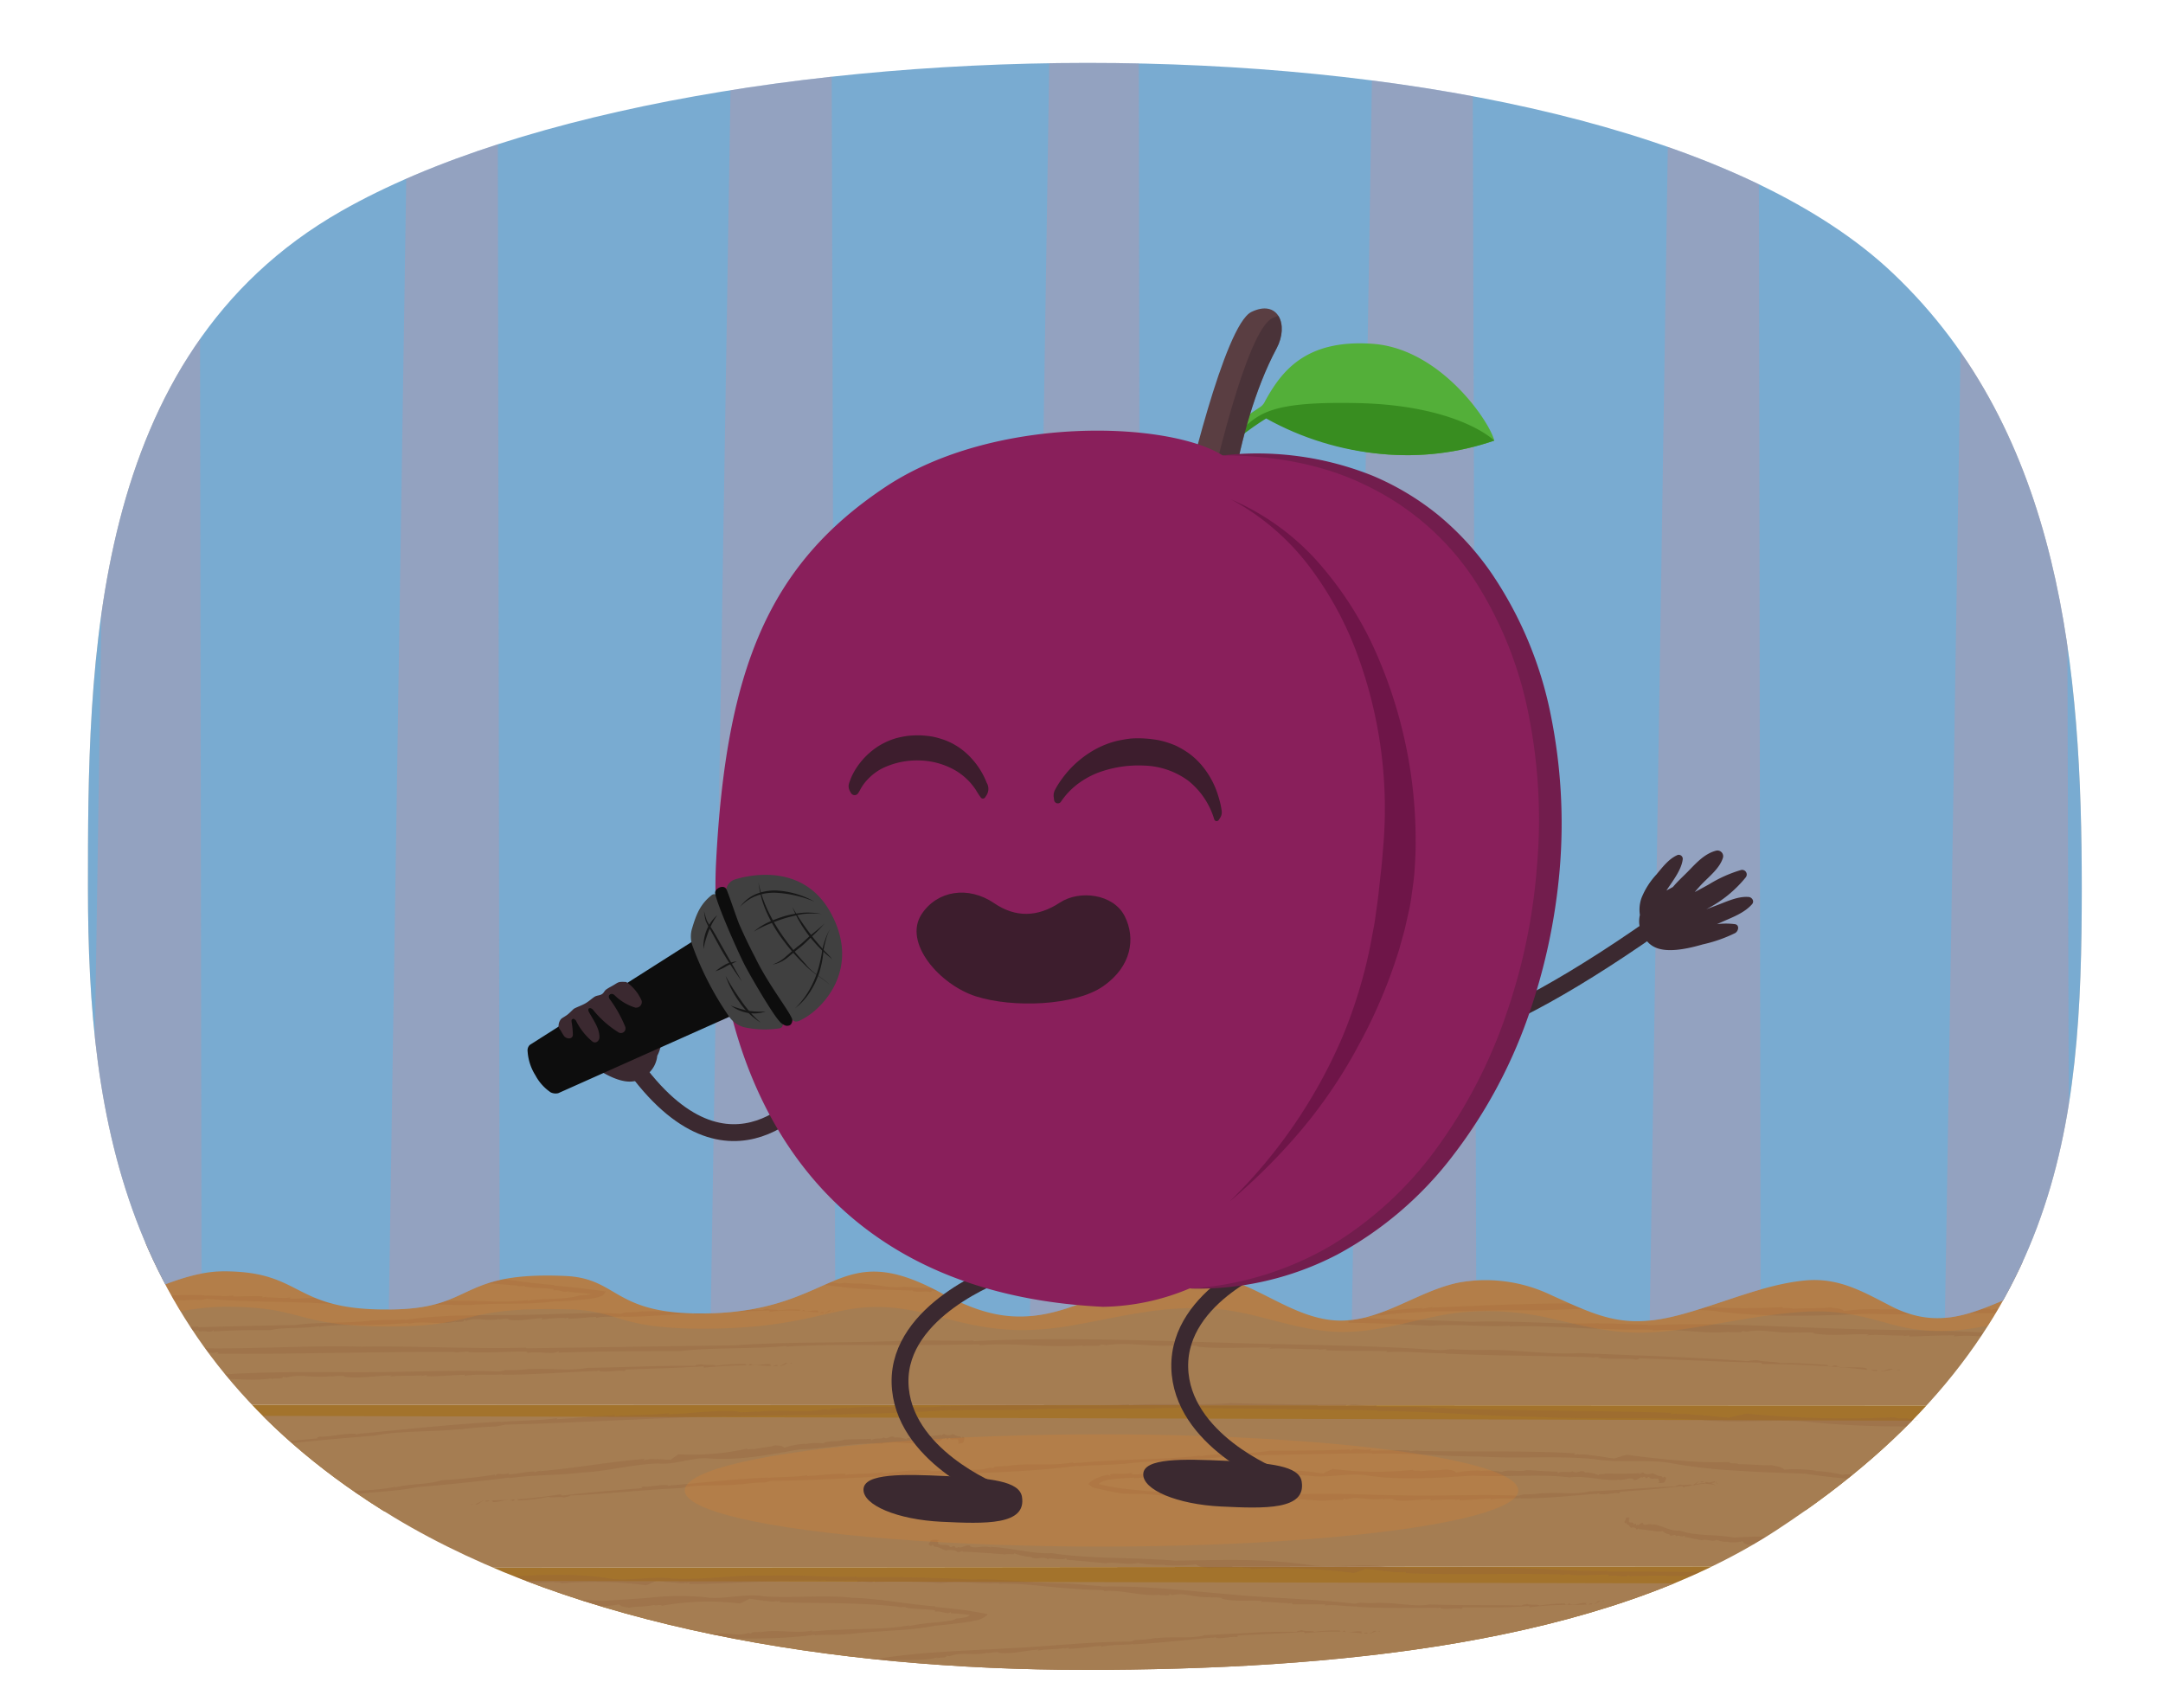 <svg xmlns="http://www.w3.org/2000/svg" xmlns:xlink="http://www.w3.org/1999/xlink" viewBox="0 0 380 300"><defs><clipPath id="a"><path d="M365.73,156c0,41.79-3.22,79.76-53.5,112.72-30.78,20.18-78.2,24.63-121.64,24.63-44.18,0-89.62-7.64-121.34-26.78C21.9,237.94,15.45,197.19,15.45,156c0-38.89,0-93.59,44.52-118.93C123.15,1.08,282.31.35,332.55,48,362.28,76.16,365.73,118,365.73,156Z" fill="none"/></clipPath><clipPath id="b"><rect width="380" height="300" fill="none"/></clipPath><clipPath id="c"><path d="M-81.85-98.8H-576.59V224.61c9.67,7,24.89-3,29.73-3,7,0,14.48,8.2,34.85,5.31,5-.71,11.05-4.21,16.07-5,6-1,12.75,3.66,18.18,5.63,7.18,2.58,15.63,1.48,22.79-1.47,4.77-1.91,9.84-4.13,14.71-4.15,14.61-.06,11.85,7.15,30.25,6.72,14.19-.34,11.13-6.67,29.89-5.87,9.65.42,8.29,7,25.31,6.57,22.45-.56,22.4-13.36,40.32-3.82,7.7,4.13,13.64,5.83,22.52,2.93,8.71-2.86,15.94-7.09,25.45-5.72,7.54,1.1,13.91,7.34,21.7,7.86s14.43-5.25,21.84-6.68a26.77,26.77,0,0,1,16.13,2.24c8.26,3.72,12.63,6,21.94,3.62,7.35-1.84,15.21-5.51,22.66-6.2,5.93-.55,10.16,2,15.17,4.58,12.41,6.29,19.85-3.88,32-4.58,6.19-.36,9.6,3.48,22.15,4.43s17.77-4.14,25.47-5c12-1.29,14.48,8.2,34.85,5.31,5-.72,11-4.22,16.08-5,6-1,12.74,3.67,18.18,5.64,7.17,2.58,15.62,1.47,22.78-1.47,4.77-2,9.84-4.13,14.72-4.15,14.6-.07,11.84,7.15,30.24,6.68,14.19-.34,11.13-6.68,29.89-5.87,9.66.42,8.29,7,25.31,6.57,22.45-.57,22.4-13.35,40.33-3.81,7.69,4.12,13.63,5.82,22.52,2.92,8.7-2.86,15.93-7.08,25.44-5.72,7.54,1.09,13.91,7.34,21.7,7.85s14.43-5.24,21.84-6.68a26.62,26.62,0,0,1,16.13,2.25c8.26,3.72,12.63,5.95,21.94,3.61,7.36-1.84,15.22-5.52,22.66-6.2,5.93-.55,10.17,2,15.18,4.57,12.4,6.31,19.84-3.86,32-4.57,6.2-.36,11.4,3.51,16.54,6.38,6.26,3.49,11,.61,16.66-3.27V-98.8Z" fill="none"/></clipPath><clipPath id="d"><path d="M262.52,77.4c-.8-3.32-9.44-16.14-21.34-17s-15.84,4.8-18.68,9.95c-.24.59-.41.7-1.08,1.17s-3.81,3.08-3.81,3.08l.26,2.13a49.93,49.93,0,0,1,4.57-3.22,51,51,0,0,0,20.29,6.24A47.06,47.06,0,0,0,262.52,77.4Z" fill="none"/></clipPath><clipPath id="e"><path d="M215,97.47s1.46-21.64,9.27-36.26c2.23-4.17.25-8.71-4.44-6.4S208.36,85.69,207,92.21,215,97.47,215,97.47Z" fill="none"/></clipPath></defs><g style="isolation:isolate"><g clip-path="url(#a)"><g clip-path="url(#b)"><polygon points="-105.29 216.89 -127.83 238.4 -105.97 265.63 418.72 265.2 437.66 246.95 -84.82 246.73 -105.29 216.89" fill="#996939"/><polygon points="-105.29 216.89 393.81 221.99 437.66 246.95 -84.82 246.73 -105.29 216.89" fill="#a57d52"/><polygon points="-105.97 265.63 -84.82 246.73 437.66 246.95 418.72 265.2 -105.97 265.63" fill="#bd890f" opacity="0.3" style="mix-blend-mode:multiply"/><polygon points="-81.11 248.35 -103.33 269.09 -75.9 292.97 464.22 293.69 482.71 275 -55.68 275.54 -81.11 248.35" fill="#996939"/><polygon points="-81.11 248.35 437.41 249.88 482.71 275 -55.68 275.54 -81.11 248.35" fill="#a57d52"/><polygon points="-75.9 292.97 -55.68 275.54 482.71 275 466.95 289.04 -75.9 292.97" fill="#bd890f" opacity="0.3" style="mix-blend-mode:multiply"/><polygon points="-76.97 298.39 -40.76 329.58 487.34 329.12 511.62 310.98 -21.62 313.26 -52.12 277.42 -76.97 298.39" fill="#996939"/><polygon points="-52.12 277.42 481.1 278.54 511.62 310.98 -21.62 313.26 -52.12 277.42" fill="#a57d52"/><g opacity="0.31"><polygon points="60.95 283.68 61.04 283.76 61.34 283.62 60.95 283.68" fill="#90603b"/><path d="M62.77,283.54c-.05,0,0-.09-.06-.13l-1.11.37C62,284.15,62.5,283.31,62.77,283.54Z" fill="#90603b"/><path d="M63.06,283.63a.57.57,0,0,0,.67-.12C63.57,283.68,63,283.36,63.06,283.63Z" fill="#90603b"/><path d="M97.42,286.68H97.3A.16.16,0,0,0,97.42,286.68Z" fill="#90603b"/><path d="M106.45,286.64l.11-.19c-1.69.22-3.55-.34-5.33-.33l.12-.06c-4.48-.46-8.64-.48-13.11-.72.07,0,.1-.07.18-.08a1.92,1.92,0,0,1-.71.11c-.06-.05.07-.08.15-.09-.91-.41-2.78,0-3.34-.34-.27,0-.4.14-.26.25-3.49-.22-7.22-.48-10.8-.56-.16-.06-.19-.15-.13-.26a43.37,43.37,0,0,1-9.34-.72c-.14.12.3.19,0,.29,1,.28,1.87-.13,2.75.22l-.13.12c.65.15.16-.32.83-.08.26.14-.09.16,0,.18a21.27,21.27,0,0,0,4.2.16c.3.32,1.51.15,2,.47.37-.08.73,0,.89-.19,4.88.6,9.91.76,14.93,1.21,2.39-.36,5.15.54,8,.59,0,0,0,0,0,.06a17.44,17.44,0,0,1,3.33.15l.94-.16a68.89,68.89,0,0,0,9.89,1c3.34.11,6.68.06,10,.12,7.56,0,14.2.36,21.54-.61,0,0,.06.08-.13.11,2.12-.18,4.06,0,6.06-.26v.06c4.94-.68,10.35-.52,15.07-1.48,1.46-.14,2.88-.27,4.7-.52l1.29-.17c.41-.06.8-.14,1.16-.23a4.21,4.21,0,0,0,2-.87.7.7,0,0,0,.15-.25l0-.07-.07,0-.14,0-.56-.1-1.14-.21c-.78-.12-1.46-.27-2.4-.37-1.8-.21-3.3-.39-4.84-.52l0-.11c-4.92-.35-9.62-1.36-14.56-1.5-5.05-.58-10.43.11-15.52-.26-3.17-.59-7.3.65-10.27.17a44.32,44.32,0,0,0-9.07,0c-1.5.17-3,.25-4.48.35l-4.55.29c-5.61-.44-11.25.15-16.67-.66-2.59.31-5.41-.69-8.28-.68l.1.14c-1-.46-2.32.49-2.94-.15l.11,0c-.53-.33-1.3.69-1.61.3l-.1.16c-.66,0-.07-.18-.57-.27-.2,0-.09.28-.49.18-.06-.64-1.62.07-1.63-.65.36,0-.56-.3.26-.41-.23-.09-1.33-.1-1.25.21-.11.31-.55.57.11.85l.15-.23c.21.25.16.13.24.31.87.07,1,.41,1.6.58,0,0,0,0,0,0a2,2,0,0,1,1.37,0l.13.13c.2.29,1-.49.74,0,1.79,0,3.84,0,5.83.11.29-.16,1.53.08,1.11-.28a5.53,5.53,0,0,0,2.52.57.12.12,0,0,1-.14.05c1,.55,1.29-.42,2.27.24.17-.43,1.82.2,2.4-.29.12.1.16.19.11.26,1.81.08,3.8.3,5.33.37,1.31-.34,3.15.27,4.29-.22a14.09,14.09,0,0,0,3.74.22l-.13.06a17.81,17.81,0,0,0,4.32-.3c.42.51,1.06.42,1.7.59a13.88,13.88,0,0,1,2-.2c.41,0,.86-.06,1.28-.1s.81-.12,1.18-.19c.24.22,1.22-.18,1.31.15a46.05,46.05,0,0,1,13.76-.4l-.07,0c.58-.19,1.24-.61,1.83-.85.06,0,.05.08-.07.08.81-.07,1.57.28,2.39.22,0,.06,0,.06-.14.11.76-.14,1.57.28,2.47,0l.05.09.57-.11c0,.11,0,.28-.34.24,7,.22,14.2,0,21.34.8l-.27.08,1.4-.06c0,.06-.08.08-.15.1,1.75.37,3.61.24,5.32.5,0,.05-.29.13,0,.22,1.3-.16,2,.64,2.68.09a.19.19,0,0,1,0,.22,21.54,21.54,0,0,1,2.86.24l.37,0s.07,0,.08,0a.2.2,0,0,1,0,.08.53.53,0,0,1-.13.13,2.09,2.09,0,0,1-.71.27,11.33,11.33,0,0,1-1.51.19,2.5,2.5,0,0,1-1.21.4c-.77.12-1.56.21-2.35.29a36.7,36.7,0,0,0-4.72.63v-.11c-4,.72-8.26.53-12.42.78-1.73,0-2.89.2-4.63.26l0-.14c-2.91.63-6.16-.33-9.2.33l.21-.2c-.47.31-1.85-.08-1.66.44l-.54-.15c-2.07.72-3.79-.26-6.32.22l.16-.12a6.33,6.33,0,0,1-2,.08c.08,0,0-.05.2-.09-2.12-.45-4.47.11-6.71.09l.25-.23c-1.08.27-3,0-4.47.09l.09-.11-.72.13,0-.21C110,286.65,108.25,286.75,106.45,286.64Z" fill="#90603b"/><path d="M87.86,285.28h0Z" fill="#90603b"/><path d="M75.12,280.92l-.23-.05C74.91,280.92,75,280.91,75.12,280.92Z" fill="#90603b"/><polygon points="281.85 281.22 281.73 281.16 281.47 281.36 281.85 281.22" fill="#90603b"/><path d="M280,281.74c.06,0,0,.08.1.11l1-.58C280.67,281,280.37,281.91,280,281.74Z" fill="#90603b"/><path d="M279.71,281.7a.63.63,0,0,0-.68.25C279.17,281.75,279.82,282,279.71,281.7Z" fill="#90603b"/><path d="M242.59,281.51h.14A.28.28,0,0,0,242.59,281.51Z" fill="#90603b"/><path d="M232.86,281.86l-.11.19c1.82-.25,3.85.22,5.77.16l-.13.06c4.85.31,9.35.17,14.17.18-.07,0-.1.08-.18.1a2.4,2.4,0,0,1,.76-.16c.06.05-.08.09-.16.11,1,.35,3-.13,3.62.14.29,0,.42-.16.26-.26,1.89,0,3.84,0,5.8,0s3.93-.1,5.85-.24c.18,0,.22.13.17.24a43.4,43.4,0,0,1,5-.42c1.68-.05,3.38,0,5.05-.07.12-.15-.35-.13,0-.29-1.08-.11-1.95.45-2.94.22l.12-.14c-.71-.06-.13.34-.87.19-.3-.1.06-.17-.07-.18a30,30,0,0,0-4.5.36c-.36-.29-1.63,0-2.19-.28-.39.12-.78.09-.93.28-5.29-.14-10.71,0-16.14-.19-2.56.46-5.58-.3-8.6-.26a0,0,0,0,1,0-.06,20.62,20.62,0,0,1-3.59,0l-1,.19c-7-.85-14.26-.93-21.41-1.6-8.13-.67-15.23-1.58-23.21-1.42,0,0-.05-.08.15-.09-2.29-.05-4.36-.41-6.52-.45v-.05c-5.38.08-11.13-.88-16.33-.63-6.28-.36-13.4-.5-20.06-.41l0-.11c-5.33.19-10.48-.38-15.8-.16-5.47-.21-11.23.79-16.75.51-3.41-.53-7.9.58-11.1-.05-6.56-1-12.95-.57-19.55-.21-6.06-.45-12.14.18-18-.56-2.79.34-5.85-.6-9-.53l.11.14c-1.11-.43-2.48.55-3.17-.07l.12,0c-.59-.32-1.38.73-1.73.36l-.1.15c-.71,0-.08-.17-.63-.24-.21,0-.08.28-.51.19-.1-.63-1.75.15-1.8-.56.39,0-.62-.27.26-.43-.25-.07-1.45,0-1.34.27-.1.33-.56.61.17.85l.14-.23c.25.23.19.11.28.29.95,0,1.08.36,1.75.5,0,0,0,0,0,0A2.28,2.28,0,0,1,55.5,277l.15.13c.22.28,1.08-.52.79-.06,1.93-.11,4.14-.07,6.29,0,.31-.18,1.65,0,1.18-.31a6.49,6.49,0,0,0,2.74.52.12.12,0,0,1-.15.06c1.15.53,1.38-.44,2.45.2.18-.43,2,.18,2.59-.32q.19.15.12.27c2,.05,4.1.25,5.75.31,1.42-.35,3.41.26,4.63-.25a15.89,15.89,0,0,0,4,.22l-.14.06a20.77,20.77,0,0,0,4.66-.28c.45.52,1.14.43,1.82.61,1.06-.21,3.19-.09,4.81-.27.24.24,1.33-.07,1.41.27a68.81,68.81,0,0,1,14.93.33l-.07,0c.63-.19,1.36-.6,2-.83.06,0,.05.08-.08.08.88-.06,1.7.28,2.59.21,0,.06,0,.06-.15.11.82-.16,1.72.27,2.69,0l0,.09.62-.14c0,.11,0,.28-.37.25,7.57,0,15.36-.7,23.12-.61l-.28.1,1.5-.19c0,.06-.08.09-.15.11,1.92.2,3.91-.12,5.77,0,0,.06-.29.16,0,.23,1.39-.3,2.22.42,2.92-.21a.13.13,0,0,1,0,.23,108.06,108.06,0,0,1,11.66.19c3.25-.47,6.83.23,10.2,0l0,.12c4.36-.14,8.92.64,13.42.88,1.86.18,3.13.14,5,.26l0,.15c3.19-.32,6.59,1,9.93.6l-.24.18c.53-.27,2,.24,1.82-.29l.57.2c2.28-.52,4.05.59,6.82.34l-.19.11a7.24,7.24,0,0,1,2.12.08c-.08,0-.05.05-.22.07,2.25.64,4.82.26,7.23.43l-.29.21c1.18-.19,3.3.19,4.84.16l-.1.1.79-.11v.22C229,281.86,230.91,281.79,232.86,281.86Z" fill="#90603b"/><path d="M253,282.5h0C252.9,282.51,252.92,282.51,253,282.5Z" fill="#90603b"/><path d="M54.28,277.14l-.25,0S54.2,277.13,54.28,277.14Z" fill="#90603b"/><polygon points="242.45 286.58 242.35 286.51 242.05 286.68 242.45 286.58" fill="#90603b"/><path d="M240.57,286.91c.05,0,0,.09.08.12l1.12-.47C241.3,286.24,240.88,287.12,240.57,286.91Z" fill="#90603b"/><path d="M240.25,286.84a.62.62,0,0,0-.7.18C239.7,286.83,240.33,287.11,240.25,286.84Z" fill="#90603b"/><path d="M203.12,287.66l.13,0A.31.31,0,0,0,203.12,287.66Z" fill="#90603b"/><path d="M193.52,289.12l-.09.2c1.78-.48,3.83-.26,5.73-.52l-.13.07c4.84-.24,9.28-.8,14.07-1.19-.07,0-.09.08-.17.11a2.09,2.09,0,0,1,.74-.2c.07,0-.07.09-.15.11,1,.29,3-.31,3.61-.09.29,0,.41-.18.25-.28,3.75-.25,7.78-.35,11.62-.66.18.05.22.14.17.25a44.2,44.2,0,0,1,10.09,0c.13-.13-.34-.16,0-.29-1.08-.22-2,.26-3,0l.13-.12c-.71-.12-.15.32-.89.13-.29-.11.08-.17-.06-.18a25.07,25.07,0,0,0-4.53.22c-.35-.29-1.63,0-2.19-.31-.39.11-.79.1-.93.29-2.65,0-5.34,0-8,.17l-8.1.42c-2.51.7-5.58.16-8.57.54a0,0,0,0,1,0-.06,19.6,19.6,0,0,1-3.57.36l-1,.3c-7.07,0-14.23.84-21.38,1.17-8.12.47-15.24.6-23.09,1.86,0-.06-.06-.08.14-.12-2.27.27-4.36.18-6.5.43v-.06a75.63,75.63,0,0,1-8.18.64c-2.75.14-5.47.21-8,.54-3.14.11-6.47.09-9.85.16l-5.09,0c-1.69,0-3.38,0-5-.09l0-.11c-5.32,0-10.39-1-15.67-1.36-5.38-.77-11.2-.53-16.61-1.52-3.31-.95-7.89-.36-11-1.35C62,286.77,55.6,286.37,49,285.87c-5.92-1.26-12-1.47-17.66-3.17-2.81-.11-5.65-1.57-8.69-2.09l.08.16c-1-.64-2.54.06-3.08-.69h.12c-.51-.42-1.5.44-1.76,0l-.13.13c-.7-.12,0-.19-.56-.38-.21,0-.14.26-.54.08.05-.64-1.73-.27-1.61-1,.38.09-.53-.41.35-.36-.22-.12-1.38-.36-1.35,0-.18.28-.7.45-.05.86l.19-.2c.19.29.16.16.2.35.91.25,1,.61,1.59.9,0,0,0,0,0,0a2.38,2.38,0,0,1,1.46.26l.11.16c.16.32,1.17-.27.79.12,1.91.28,4.07.77,6.18,1.18.33-.11,1.61.34,1.22-.09a6.32,6.32,0,0,0,2.59,1,.12.12,0,0,1-.15,0c1,.72,1.43-.2,2.38.6.25-.4,1.91.49,2.6.1.12.12.14.21.08.28,1.91.37,4,.88,5.63,1.18,1.45-.14,3.33.76,4.61.42a15.83,15.83,0,0,0,4,.76l-.15,0a19.54,19.54,0,0,0,4.64.32c.38.58,1.07.58,1.72.84,1.08-.06,3.17.32,4.8.33.21.27,1.32.1,1.36.44a70.07,70.07,0,0,1,14.74,2.08h-.07c.64-.1,1.4-.42,2.06-.58.06,0,0,.09-.08.07.87.06,1.65.48,2.53.52,0,.06,0,.06-.16.1.83-.06,1.65.47,2.65.32l0,.1.63-.06c0,.11-.07.28-.39.2,7.48,1,15.28,1.23,23,1.89l-.29.08,1.51-.08s-.09.08-.16.1a56,56,0,0,0,5.76.27s-.3.15,0,.22c1.4-.24,2.21.52,2.92-.1a.12.12,0,0,1,0,.22c1.93-.07,3.88-.08,5.83-.05s3.9,0,5.84,0c3.21-.57,6.82-.24,10.15-.78v.11c4.3-.6,8.91-.38,13.38-.76,1.86-.06,3.11-.27,5-.41l0,.14c3.11-.76,6.64.05,9.88-.8l-.21.22c.48-.34,2,0,1.76-.54l.59.11c2.17-.84,4.07,0,6.77-.63l-.17.14a7.36,7.36,0,0,1,2.1-.22c-.08,0,0,.06-.21.1,2.31.32,4.8-.41,7.19-.56l-.25.24c1.14-.35,3.28-.26,4.8-.49l-.09.11.76-.21,0,.22C189.73,289.6,191.58,289.28,193.52,289.12Z" fill="#90603b"/><path d="M213.52,287.7h0C213.44,287.72,213.47,287.71,213.52,287.7Z" fill="#90603b"/><path d="M16.37,280.53l-.23-.1C16.15,280.48,16.29,280.5,16.37,280.53Z" fill="#90603b"/><path d="M381.56,277.72l-.12.19c2.18-.32,4.64,0,6.95-.12l-.16.07c5.86.07,11.26-.34,17-.73-.09,0-.12.09-.21.12A2.92,2.92,0,0,1,406,277c.09,0-.08.1-.18.12,1.24.26,3.58-.38,4.36-.18.34-.06.49-.2.29-.29a131.93,131.93,0,0,0,13.88-1.75c.23,0,.28.09.24.21,3.83-1.06,7.89-1.63,11.81-2.5.12-.18-.42,0-.08-.28-1.29.13-2.22.86-3.42.88l.12-.16c-.84.1-.09.37-1,.39-.37,0,.05-.19-.11-.17a50.25,50.25,0,0,0-5.28,1.2c-.46-.22-1.93.28-2.63.11-.45.19-.92.2-1.07.41-6.32.66-12.79,1.39-19.32,1.61-3,.68-6.72.1-10.34.32a0,0,0,0,1,0-.06,27.17,27.17,0,0,1-4.32.17l-1.19.23c-8.51-.48-17.2-.33-25.84-.69-9.82-.31-18.42-.84-28-.23,0-.05-.06-.08.18-.1-2.76.07-5.27-.16-7.87-.08v-.05c-6.46.38-13.43-.24-19.66.18-7.56-.16-16.13-.23-24.14-.22l0-.11c-6.42.13-12.6-.58-19-.53-6.57-.4-13.54.33-20.17-.2-4.08-.64-9.51.35-13.35-.34a95.13,95.13,0,0,0-11.74-.84c-3.9-.05-7.81.06-11.78.11-7.28-.62-14.61-.26-21.64-1.31-3.37.17-7-.95-10.74-1.11l.12.15c-1.3-.52-3,.34-3.8-.34l.14,0c-.68-.37-1.7.61-2.1.2l-.13.14c-.86,0-.08-.18-.74-.29-.25,0-.12.27-.63.14-.06-.64-2.11,0-2.1-.75.46,0-.71-.33.35-.4-.29-.09-1.73-.17-1.63.14-.15.31-.73.54.12.86l.19-.22c.28.26.22.14.31.32,1.13.12,1.26.47,2.06.68,0,0,0,0,0,0a3.51,3.51,0,0,1,1.78.07l.17.15c.25.29,1.34-.43.95,0,2.33.06,5,.31,7.58.47.38-.15,2,.15,1.44-.23a9.1,9.1,0,0,0,3.26.69s-.06.08-.17.05c1.36.6,1.68-.35,2.94.35.23-.42,2.36.31,3.12-.17.16.11.21.2.14.27,2.35.14,4.93.45,6.92.58,1.71-.29,4.09.41,5.58-.05a22.83,22.83,0,0,0,4.85.34l-.17.06a30.35,30.35,0,0,0,5.6-.13c.55.53,1.37.48,2.19.67,1.28-.19,3.84,0,5.79-.15.29.24,1.61,0,1.69.3a98.38,98.38,0,0,1,18,.69l-.08,0c.76-.16,1.64-.55,2.41-.77.08,0,.07.08-.1.08,1.07,0,2,.32,3.11.29,0,.06,0,.06-.18.11,1-.13,2,.32,3.22.09l.07.09.74-.1c0,.11,0,.28-.45.23,9.1.36,18.51,0,27.85.23l-.34.1,1.82-.16c0,.06-.1.09-.19.11,2.31.24,4.71-.05,7,0,0,.06-.36.16,0,.23,1.67-.28,2.66.44,3.51-.19.07,0,.13.18-.05.23,4.64-.13,9.4-.06,14.06.11,3.9-.51,8.24.06,12.28-.34l0,.11c5.23-.33,10.77.17,16.19.16,2.25.07,3.77,0,6,0l.06.14c3.81-.49,8,.6,12,.06l-.28.19c.62-.29,2.4.14,2.17-.38l.7.17c2.71-.65,4.9.39,8.22,0l-.22.12a10.87,10.87,0,0,1,2.55,0c-.1,0-.05.05-.26.08,2.74.53,5.81.05,8.72.13l-.34.22c1.41-.24,4,.05,5.83,0l-.11.11.93-.14,0,.22C377,277.87,379.22,277.73,381.56,277.72Z" fill="#90603b"/><path d="M166.46,272.44l-.29-.07C166.19,272.42,166.37,272.42,166.46,272.44Z" fill="#90603b"/><path d="M382.83,269.59l-.05.2c1-.38,2.07-.05,3.09-.24l-.06.08c2.61,0,5-.37,7.6-.55,0,0-.05.08-.09.11.12-.07.26-.2.4-.19s0,.09-.08.12c.55.31,1.61-.22,1.95,0,.15,0,.22-.17.14-.28,2-.1,4.2-.14,6.27-.38a.19.19,0,0,1,.09.25,15.29,15.29,0,0,1,5.44-.11c.08-.14-.18-.16,0-.29-.57-.19-1.07.3-1.59,0l.07-.13c-.39-.1-.09.33-.48.15-.16-.12,0-.17,0-.18a7.19,7.19,0,0,0-2.45.21c-.18-.29-.88,0-1.18-.3-.21.11-.42.07-.5.27-2.86-.18-5.78.1-8.71.12-1.36.57-3-.07-4.64.16a.06.06,0,0,1,0-.06,6,6,0,0,1-1.93.18l-.52.25c-3.82-.39-7.7.1-11.56.05-4.4,0-8.25-.18-12.49.74,0,0,0-.08.08-.11-1.23.17-2.36,0-3.51.18v-.06c-2.86.59-6,.18-8.75.78-3.38.05-7.2.22-10.78.4v-.11c-2.86.28-5.63-.3-8.48-.13-2.93-.27-6,.56-9,.13-1.81-.61-4.27.47-6-.19-3.49-1-6.93-.74-10.5-.55-3.22-.61-6.56-.19-9.61-1.25-1.55.2-3.05-.95-4.71-1.09l0,.15c-.52-.5-1.41.36-1.68-.32l.07,0c-.26-.37-.85.6-1,.2l-.08.14c-.38,0,0-.18-.29-.29-.11,0-.09.27-.3.14.06-.63-1,0-.85-.74.21,0-.27-.33.22-.39-.12-.1-.76-.17-.76.13s-.41.54-.07.85l.12-.21c.08.25.07.13.09.31.5.12.5.47.84.67a0,0,0,0,1,0,0c.3-.23.61,0,.8.07l.06.14c.07.29.66-.42.43,0,1,.08,2.22.27,3.37.44.19-.15.88.16.68-.22a2.09,2.09,0,0,0,1.39.69s0,.08-.08.06c.54.58.8-.37,1.29.33.15-.43,1,.28,1.43-.19a.31.31,0,0,1,0,.27c1,.16,2.18.45,3.06.57.8-.29,1.81.4,2.52-.07a4.67,4.67,0,0,0,2.16.33l-.08.06a5.92,5.92,0,0,0,2.53-.16c.21.53.58.46.94.65.59-.19,1.73,0,2.61-.18.12.24.72-.05.75.29a20.59,20.59,0,0,1,8,.5l0,0c.34-.18.75-.58,1.1-.8,0,0,0,.08-.05.08.48,0,.91.3,1.39.26,0,.06,0,.06-.09.11.45-.13.91.3,1.45.05l0,.09.34-.12c0,.11,0,.28-.21.24,4.08.23,8.29-.33,12.47-.27l-.15.11.8-.2a.12.12,0,0,1-.08.11,20,20,0,0,0,3.11-.11c0,.05-.15.16,0,.22.74-.31,1.2.38,1.56-.26a.17.17,0,0,1,0,.23,43.86,43.86,0,0,1,6.28-.25c1.72-.62,3.68-.17,5.47-.69V271c2.32-.49,4.81-.16,7.23-.34,1,0,1.68-.16,2.68-.22l0,.15c1.67-.62,3.59.33,5.33-.35l-.11.2c.26-.31,1.07.06.95-.45l.32.14c1.17-.73,2.2.22,3.66-.28l-.1.12a2.2,2.2,0,0,1,1.14-.1s0,.05-.11.09c1.25.43,2.59-.16,3.89-.19l-.14.23a15.23,15.23,0,0,1,2.59-.24l0,.11.41-.16,0,.21C380.78,269.87,381.78,269.65,382.83,269.59Z" fill="#90603b"/><path d="M286.79,268.53l-.12-.07C286.67,268.51,286.75,268.51,286.79,268.53Z" fill="#90603b"/><path d="M334.79,292.86H335A.67.67,0,0,0,334.79,292.86Z" fill="#90603b"/><path d="M316.3,293.18l-.19.19c3.45-.27,7.33.19,11,.13l-.24.06c9.24.35,17.77.33,27,.59-.15,0-.2.07-.35.08a8.33,8.33,0,0,1,1.44-.11c.13.05-.14.09-.3.1,1.92.41,5.69.06,6.89.36.55,0,.79-.13.49-.25,7.18.28,14.86.63,22.18.83.35.06.41.15.3.26a182.89,182.89,0,0,1,19.19,1c.25-.12-.64-.19,0-.29-2.05-.32-3.79.07-5.63-.31l.25-.12c-1.35-.17-.3.32-1.7.05-.54-.14.15-.16-.1-.18-2.89-.14-5.88-.45-8.62-.31-.65-.33-3.09-.2-4.14-.54a7.3,7.3,0,0,0-1.79.17c-10.08-.77-20.4-1-30.74-1.47-4.86.37-10.62-.56-16.37-.54q-.06,0,0-.06c-1.87.08-4.6.05-6.84-.08l-1.9.18c-13.43-.87-27.19-.74-40.86-1-15.52-.18-29.15-.42-44.25.7,0-.05-.1-.08.28-.11-4.36.22-8.34.14-12.44.41v-.06c-10.18.81-21.21.76-31,1.62-12,.41-25.48,1-38.13,1.54l0-.11c-10.13.58-19.93.3-30,.74-10.4,0-21.37,1.17-31.86.68-6.47-.63-15,.32-21.1-.48-12.48-1.3-24.62-1.42-37.15-1.81-11.49-1.14-23.06-1.4-34.09-3.42a55.64,55.64,0,0,1-8.21-1.22c-2.8-.64-5.67-1.28-8.56-1.8l.18.17c-2-.81-4.75-.37-5.9-1.27l.22,0c-1-.55-2.7.14-3.28-.39l-.21.11c-1.33-.28-.12-.21-1.12-.52-.39-.08-.22.24-1-.06,0-.64-3.25-.72-3.15-1.45.71.21-1-.58.6-.27-.43-.19-2.61-.8-2.5-.46-.28.25-1.21.27,0,.9l.33-.14c.38.36.31.21.42.43a23.84,23.84,0,0,1,3.1,1.4s0,0,0,0a8.83,8.83,0,0,1,2.75.63l.25.19c.35.37,2.13,0,1.49.29,3.62.73,7.75,1.59,11.81,2.28.6-.08,3.1.54,2.27.05a11,11,0,0,0,2.48.81c1,.21,2.05.38,2.61.46,0,0-.1.06-.27,0,2.11.81,2.65-.08,4.62.8.37-.4,3.71.6,4.93.23.24.12.31.22.21.29,3.69.42,7.76,1,10.89,1.34,2.71-.12,6.46.79,8.81.44a52.6,52.6,0,0,0,7.65.73l-.27.05a67.38,67.38,0,0,0,8.85.23c.86.57,2.16.55,3.45.8,2-.1,6.08.19,9.15.16.46.26,2.53,0,2.68.38,8.62-.2,19.22.44,28.39,1.15l-.13,0c1.19-.15,2.58-.54,3.79-.76.12,0,.11.09-.15.08,1.68,0,3.24.33,4.92.29,0,.06,0,.06-.29.11,1.57-.13,3.25.3,5.11.05l.1.09,1.18-.12c0,.11-.07.28-.7.24,14.42.11,29.24-1,44-1.31l-.54.12,2.86-.28c0,.06-.15.09-.29.12,3.66.07,7.43-.37,11-.44,0,.05-.54.18,0,.22,2.61-.4,4.23.25,5.53-.43.12,0,.21.17,0,.23,7.31-.47,14.82-.73,22.2-.91,6.11-.81,13-.55,19.35-1.25l0,.11c8.24-.72,17-.65,25.56-1,3.56-.09,6-.26,9.53-.37l.09.14c6-.71,12.65.22,18.91-.47l-.43.2c1-.31,3.79.06,3.42-.45l1.11.15c4.25-.74,7.76.25,13-.21l-.35.13a25.39,25.39,0,0,1,4-.07,4.08,4.08,0,0,1-.41.08c4.34.51,9.19,0,13.78,0l-.53.23c2.22-.25,6.29.05,9.21,0l-.18.11,1.48-.13,0,.21C309,293.25,312.6,293.13,316.3,293.18Z" fill="#90603b"/><path d="M354.58,294.22h0C354.42,294.23,354.48,294.23,354.58,294.22Z" fill="#90603b"/><path d="M430.73,289.14l-.13.2c2.12-.32,4.51.05,6.75-.08l-.16.07c5.68.14,10.92-.15,16.55-.26-.09,0-.12.08-.21.1a3.19,3.19,0,0,1,.88-.17c.08,0-.08.09-.18.11,1.18.33,3.49-.18,4.23.07.34,0,.49-.17.3-.27,4.41-.06,9.13-.1,13.62-.35.21,0,.25.13.19.24a77.15,77.15,0,0,1,11.79-.23c.15-.14-.4-.15,0-.29-1.26-.17-2.31.34-3.45.09l.14-.13c-.83-.09-.17.33-1,.16-.34-.11.08-.17-.07-.18a35.38,35.38,0,0,0-5.29.26c-.41-.29-1.9,0-2.55-.29-.46.11-.92.08-1.1.27-6.19-.16-12.52.09-18.87,0-3,.54-6.53-.16-10.05,0,0,0,0,0,0-.06a27.4,27.4,0,0,1-4.2.09l-1.16.22c-8.25-.56-16.69-.35-25.07-.69-9.52-.3-17.86-.87-27.15-.35,0-.05-.06-.08.18-.1-2.68,0-5.12-.21-7.64-.16v-.05c-6.27.3-13-.41-19.06-.09-6.86-.25-14.57-.46-21.89-.59v.13l1.49-.25v.11c1.52-.29,3-.53,4.56-.74s3.06-.26,4.58-.38c3-.26,6.09-.28,9.18-.55,1.59-.06,3.21-.07,4.83-.16l4.91-.31a82.27,82.27,0,0,1,9.8-.08c4,.58,9.22-.45,13,.21,7.66,1.07,15.14.75,22.82.34,7.09.33,14.14-.48,21-.34a30.82,30.82,0,0,1,5.08-.37l2.68,0a22.22,22.22,0,0,0,2.69-.34l-.15-.11c1.36.21,2.77-1,3.68-.54l-.13.05c.74.23,1.42-1.05,1.9-.76l.08-.18c.8-.23.13.15.77.07.23-.07,0-.3.54-.32.25.6,1.95-.58,2.18.1-.45.1.77.1-.2.48.3,0,1.67-.34,1.47-.61,0-.34.48-.74-.4-.78l-.11.27c-.34-.17-.24-.07-.38-.22-1.09.22-1.31-.08-2.11,0,0,0,0,0,0,0a3.22,3.22,0,0,1-1.65.45l-.19-.09c-.31-.21-1.11.8-.88.27-2.16.53-4.71.87-7.18,1.26-.33.21-1.91.17-1.33.46a8.28,8.28,0,0,0-3.21-.16.13.13,0,0,1,.15-.08c-1.37-.39-1.54.65-2.84.1-.17.45-2.29,0-3,.54-.16-.09-.22-.17-.16-.26-1.14.06-2.33.09-3.47.1s-2.26,0-3.22,0c-1.63.41-4-.07-5.38.44a21.43,21.43,0,0,0-4.69-.12l.16-.07a31.1,31.1,0,0,0-5.42.33c-.54-.52-1.34-.43-2.13-.61-1.24.23-3.72.08-5.61.25-.28-.24-1.55.06-1.64-.28a89.85,89.85,0,0,1-17.42-.54l.08,0c-.74.17-1.59.58-2.34.8-.07,0-.06-.08.1-.08-1,.05-2-.3-3-.25,0-.06,0-.06.18-.11-1,.14-2-.3-3.14-.06l-.06-.09-.73.13c0-.11.05-.28.44-.24a235.7,235.7,0,0,0-27,1.49l.32-.14-1.74.36c0-.05.09-.09.17-.12-2.27,0-4.52.78-6.7,1,0-.05.31-.21,0-.23a4.77,4.77,0,0,1-1.32.27l.1,1.39c.87.09,1.5.31,2.07-.11.07,0,.12.18-.05.22,4.5-.06,9.12.11,13.64.35,3.79-.45,8,.19,11.91-.15l0,.11c5.08-.26,10.45.32,15.7.36,2.18.1,3.66,0,5.85.05l.06.14c3.7-.46,7.74.67,11.61.14l-.27.19c.6-.29,2.32.16,2.11-.37l.67.17c2.63-.63,4.76.42,8,0l-.21.12a10.33,10.33,0,0,1,2.48,0c-.1,0-.05.05-.26.08,2.66.54,5.64,0,8.46.11l-.32.22c1.36-.24,3.86.05,5.65-.05l-.11.1.91-.14,0,.22C426.26,289.3,428.45,289.14,430.73,289.14Z" fill="#90603b"/><polygon points="235.57 297.08 235.43 297.01 235.05 297.2 235.57 297.08" fill="#90603b"/><path d="M233.1,297.53c.08,0,0,.09.12.12l1.44-.55C234,296.82,233.53,297.72,233.1,297.53Z" fill="#90603b"/><path d="M232.67,297.49a1,1,0,0,0-.92.22C231.94,297.52,232.8,297.75,232.67,297.49Z" fill="#90603b"/><path d="M183.1,299.49l.17,0A.32.32,0,0,0,183.1,299.49Z" fill="#90603b"/><path d="M170.22,301l-.13.2c2.39-.48,5.13-.26,7.68-.54l-.17.08c6.47-.25,12.42-.88,18.84-1.31-.1,0-.13.08-.24.11a4,4,0,0,1,1-.22c.09,0-.1.09-.21.12,1.37.26,4-.39,4.84-.18.38-.05.54-.19.32-.28,5-.3,10.4-.57,15.52-1,.25,0,.29.12.23.24a88.32,88.32,0,0,1,13.45-.59c.17-.14-.46-.14,0-.29-1.45-.14-2.63.39-4,.16l.17-.13c-1-.06-.19.34-1.18.19-.39-.1.09-.17-.09-.17a43.89,43.89,0,0,0-6,.43c-.47-.28-2.17.05-2.92-.19-.52.13-1.05.12-1.24.32-7.08.09-14.29.67-21.53,1-3.36.7-7.45.24-11.46.62,0,0,0,0,0-.05a36.56,36.56,0,0,1-4.78.37l-1.31.3c-9.44,0-19,.85-28.6,1.16-10.87.44-20.4.53-30.94,1.78,0-.06-.08-.08.19-.12-3,.26-5.84.2-8.71.44v-.06c-7.11.78-14.85.57-21.71,1.27-8.38.19-17.85.35-26.72.32l0-.11c-7.11.13-13.95-.66-21-.78-7.26-.55-15-.11-22.31-.95C12.73,302.24,6.69,303,2.48,302s-8.62-1.29-12.91-1.71c-2.15-.2-4.31-.35-6.48-.49l-6.52-.49q-6-1-12-1.73c-2-.24-4-.63-5.91-1s-3.89-.77-5.78-1.33c-3.71-.42-7.55-2.05-11.54-3.05l.1.17c-1.32-.77-3.35-.27-4.08-1.1l.16,0c-.66-.51-1.95.17-2.3-.33l-.16.11c-.93-.25-.06-.2-.74-.48-.27-.07-.19.23-.71,0,.08-.65-2.27-.58-2.1-1.27.49.15-.69-.51.47-.3-.29-.17-1.81-.62-1.78-.29-.23.26-.92.32-.08.87l.26-.16c.24.32.2.18.26.38,1.19.42,1.25.79,2.08,1.2,0,0,0,0,0,0a4.28,4.28,0,0,1,1.91.52l.15.19c.21.35,1.54-.07,1,.26L-56,294c.42-.05,2.14.53,1.6.06a11.11,11.11,0,0,0,3.48,1.23.17.17,0,0,1-.2,0c1.41.82,1.89-.07,3.18.84.15-.19.79,0,1.5.16a4,4,0,0,0,2,.14c.15.13.2.23.12.29,2.56.48,5.36,1.16,7.54,1.56,1.92-.09,4.48.87,6.16.6a24.57,24.57,0,0,0,5.31.9l-.19,0a37,37,0,0,0,6.2.43c.55.58,1.47.6,2.36.88,1.43-.07,4.25.32,6.41.34.3.27,1.78.1,1.85.45a140.12,140.12,0,0,1,19.83,1.9l-.1,0c.85-.12,1.84-.46,2.71-.63.08,0,.06.09-.11.08,1.17,0,2.24.45,3.42.46,0,0,0,0-.21.09,1.11-.08,2.25.42,3.57.24l.06.1.84-.07c0,.11-.07.27-.51.21,10.06.79,20.49.67,30.84,1l-.38.1,2-.14c0,.06-.11.08-.21.1,2.56.26,5.22,0,7.71.08,0,.05-.39.16-.05.22,1.85-.28,3,.44,3.89-.19.09,0,.15.18,0,.23,2.57-.06,5.17-.13,7.77-.15h7.81c4.3-.63,9.12-.28,13.57-.88l0,.11c5.77-.62,11.92-.44,17.91-.8,2.49-.07,4.17-.29,6.67-.41l.07.14c4.18-.75,8.87,0,13.23-.77l-.29.21c.66-.34,2.66,0,2.37-.54l.78.12c2.95-.84,5.45,0,9.08-.6l-.24.13a13.29,13.29,0,0,1,2.83-.21c-.12,0-.06.06-.29.1,3.07.33,6.43-.39,9.64-.54l-.35.25c1.53-.35,4.39-.25,6.43-.48l-.12.11,1-.21,0,.22C165.14,301.46,167.63,301.14,170.22,301Z" fill="#90603b"/><path d="M197,299.42h0C196.89,299.43,196.93,299.43,197,299.42Z" fill="#90603b"/></g><g opacity="0.31"><path d="M32.15,228.45l-.12,0A.14.14,0,0,0,32.15,228.45Z" fill="#90603b"/><path d="M40.93,227.76l.09-.2c-1.64.32-3.48-.07-5.21.05l.11-.06c-4.39-.17-8.44.21-12.8.32.07,0,.09-.08.16-.1a1.94,1.94,0,0,1-.68.16c-.06,0,.07-.09.14-.1-.91-.34-2.7.15-3.27-.12-.26,0-.38.16-.24.27-3.42,0-7.08-.19-10.58-.39-.16-.06-.18-.15-.12-.26a35,35,0,0,1-9.07-1.25c-.14.12.28.2,0,.29.93.35,1.82,0,2.65.4l-.13.11c.62.2.18-.31.82,0,.24.15-.1.15,0,.18a18.65,18.65,0,0,0,4.11.4c.27.33,1.46.21,1.94.55.37-.07.72,0,.88-.18a108.19,108.19,0,0,0,14.66.64c2.31-.54,5.06.11,7.78-.06,0,0,0,.05,0,.06a15.61,15.61,0,0,1,3.24-.09l.9-.23c6.38.6,12.91.43,19.39.77,7.36.31,13.82.85,21,.19,0,.06,0,.09-.14.11,2.08-.09,4,.12,5.92,0v.05c4.84-.45,10.09,0,14.75-.65,1.45,0,2.94-.11,4.48-.26a21.29,21.29,0,0,0,2.33-.26,8.54,8.54,0,0,0,1.19-.28,1.7,1.7,0,0,0,1.09-.77l.1-.21-.24,0c-2.88-.4-5.92-.74-8.86-1l0-.11c-4.8-.29-9.38-1.29-14.19-1.5-4.9-.65-10.17-.13-15.11-.77-3-.74-7.15.2-10-.51-5.9-1.13-11.7-.84-17.65-.47-5.48-.43-10.95.27-16.26-.23a14.76,14.76,0,0,1-3.94.07,28.82,28.82,0,0,0-4.16-.07l.11.14c-1-.37-2.22.68-2.87.08l.11,0c-.54-.3-1.22.77-1.55.4l-.09.16c-.64,0-.07-.18-.57-.24-.19,0-.07.28-.47.19-.07-.63-1.58.11-1.61-.61.35,0-.53-.29.26-.42-.22-.07-1.29-.09-1.21.22-.11.31-.55.57.1.85l.14-.22c.21.24.17.12.24.3.86.07,1,.41,1.59.56,0,0,0,0,0,0a2,2,0,0,1,1.35-.07l.13.13c.21.27,1-.55.73-.08,1.76-.14,3.76-.23,5.71-.35.26-.19,1.49-.07,1-.39a5.46,5.46,0,0,0,2.48.36.1.1,0,0,1-.12.07c1,.47,1.21-.51,2.2.07.14-.46,1.77.11,2.31-.42.12.1.16.19.12.26,1.75,0,3.69.13,5.18.17,1.27-.39,3.07.19,4.17-.32a13,13,0,0,0,3.63.19l-.12.06a16.87,16.87,0,0,0,4.19-.28c.41.52,1,.44,1.64.62,1-.2,2.88-.06,4.34-.22.21.24,1.2-.06,1.26.29a49.93,49.93,0,0,1,13.45.72l-.07,0c.57-.16,1.25-.53,1.84-.74,0,0,0,.09-.08.08.8,0,1.52.37,2.32.35,0,.06,0,.06-.14.1.75-.1,1.52.36,2.41.16l0,.09.57-.09c0,.12,0,.28-.35.23,6.8.54,13.87.5,20.84,1.24l-.27.08,1.37-.06s-.08.08-.15.09c1.71.36,3.52.24,5.19.46,0,.05-.28.13-.05.22,1.28-.17,1.94.63,2.64.07a.13.13,0,0,1-.06.22c2,.1,4.07.35,6.11.64l-.37-.74c-.12-.06-.07,0-.1,0a.41.41,0,0,1-.12.09,2.06,2.06,0,0,1-.39.17,7,7,0,0,1-1,.23,18.29,18.29,0,0,1-2.13.21c-2.83.85-6.12.41-9.13.95v-.12c-3.91.49-8.08.07-12.14.12-1.69-.06-2.83.08-4.52.06l0-.15c-2.86.52-6-.57-9,0l.21-.19c-.46.29-1.8-.14-1.63.38l-.52-.17c-2,.64-3.68-.39-6.17,0l.17-.12a6.21,6.21,0,0,1-1.92,0c.08,0,0-.06.2-.09-2-.53-4.37,0-6.54-.11l.25-.23c-1.06.25-3,0-4.37,0l.08-.1-.7.13v-.21C44.38,227.62,42.68,227.77,40.93,227.76Z" fill="#90603b"/><path d="M22.74,227.83h0C22.82,227.81,22.79,227.82,22.74,227.83Z" fill="#90603b"/><path d="M10.4,223.65l-.22-.05C10.19,223.65,10.33,223.64,10.4,223.65Z" fill="#90603b"/><polygon points="184.97 225.96 184.87 225.9 184.65 226.09 184.97 225.96" fill="#90603b"/><path d="M183.42,226.44s0,.08.07.11l.9-.56C184,225.71,183.7,226.62,183.42,226.44Z" fill="#90603b"/><path d="M183.14,226.39a.5.5,0,0,0-.58.24C182.68,226.43,183.23,226.66,183.14,226.39Z" fill="#90603b"/><path d="M151.44,225.47h.11A.13.13,0,0,0,151.44,225.47Z" fill="#90603b"/><path d="M143.09,225.51l-.11.19c1.58-.19,3.29.33,4.93.34l-.11.06c4.13.46,8,.47,12.12.59-.07,0-.1.07-.16.09a1.79,1.79,0,0,1,.65-.13c.06,0-.07.09-.14.1.85.38,2.57,0,3.09.23.25,0,.37-.15.24-.26,3.22.09,6.68.17,10-.07.15,0,.18.13.14.24a30.38,30.38,0,0,1,4.28-.35c1.44,0,2.89,0,4.32,0,.1-.14-.3-.13,0-.29-.93-.13-1.67.43-2.52.18l.11-.14c-.61-.07-.12.34-.75.18-.25-.11.06-.17-.06-.18a21.22,21.22,0,0,0-3.85.3c-.3-.29-1.39,0-1.86-.3-.34.11-.67.08-.8.27-4.52-.23-9.15-.15-13.78-.51-2.21.4-4.76-.46-7.34-.51,0,0,0,0,0-.06a14.9,14.9,0,0,1-3.08-.14l-.87.15c-6-1.06-12.15-1.4-18.24-2.24-6.93-.87-13-1.87-19.86-1.62,0-.06,0-.09.14-.1-2,0-3.74-.34-5.6-.34v-.05c-4.61.19-9.53-.6-14-.31-5.37-.32-11.45-.53-17.15-.61v-.11c-4.56.05-8.94-.71-13.5-.68-4.66-.42-9.63.33-14.34-.13-2.9-.62-6.76.46-9.49-.15-5.63-1-11.11-.38-16.73.14-5.2-.29-10.38.5-15.42-.11-2.38.41-5-.47-7.67-.35l.1.13c-1-.41-2.12.59-2.72,0l.1,0c-.5-.32-1.17.74-1.48.37l-.08.15c-.61.05-.07-.17-.54-.23-.18,0-.07.28-.44.19-.08-.63-1.49.14-1.54-.57.34,0-.52-.28.23-.43-.21-.07-1.24,0-1.14.27-.09.32-.49.6.13.85l.13-.23c.21.23.16.11.23.29.81,0,.92.37,1.51.51a0,0,0,0,1,0,0A1.77,1.77,0,0,1-8.58,220l.12.13c.2.28.93-.53.68-.06,1.65-.12,3.55-.12,5.39-.13.26-.18,1.41,0,1-.33A4.84,4.84,0,0,0,1,220s0,.08-.12.06c1,.51,1.17-.47,2.1.15.14-.44,1.68.13,2.2-.38.12.09.16.18.12.26,1.67,0,3.51.16,4.92.18,1.21-.39,2.92.16,4-.37a11.66,11.66,0,0,0,3.45.11l-.11.07a15.53,15.53,0,0,0,4-.41c.4.51,1,.41,1.57.57.9-.24,2.73-.18,4.11-.39.21.24,1.13-.09,1.2.25a44.13,44.13,0,0,1,12.75.26l-.06,0c.54-.17,1.17-.57,1.72-.8,0,0,0,.09-.07.08.75,0,1.45.31,2.2.26,0,.06,0,.06-.13.11.71-.13,1.45.31,2.29.07l.05.09.53-.11c0,.11,0,.28-.32.24,6.46.28,13.15-.08,19.79.26l-.25.09,1.3-.14c0,.06-.08.08-.14.1,1.63.26,3.35,0,4.94.12,0,.05-.25.15,0,.22,1.19-.26,1.88.47,2.5-.14a.14.14,0,0,1,0,.23,98.17,98.17,0,0,1,10,.34c2.79-.45,5.85.22,8.74-.1l0,.12c3.73-.21,7.64.43,11.49.59,1.59.14,2.68.09,4.28.19l0,.15c2.74-.35,5.63.92,8.49.59l-.21.17c.46-.26,1.69.26,1.57-.27l.48.2c2-.49,3.44.66,5.83.46l-.17.1a5.44,5.44,0,0,1,1.81.13c-.07,0,0,0-.19.07,1.89.68,4.12.38,6.17.62l-.26.2a36,36,0,0,1,4.13.3l-.09.09.68-.08v.22C139.81,225.39,141.43,225.36,143.09,225.51Z" fill="#90603b"/><path d="M160.27,226.75h0C160.2,226.76,160.22,226.76,160.27,226.75Z" fill="#90603b"/><polygon points="146.54 230.28 146.46 230.21 146.2 230.38 146.54 230.28" fill="#90603b"/><path d="M144.94,230.6s0,.09.06.12l1-.47C145.56,229.94,145.2,230.81,144.94,230.6Z" fill="#90603b"/><path d="M144.67,230.53a.5.5,0,0,0-.61.18C144.2,230.52,144.73,230.8,144.67,230.53Z" fill="#90603b"/><path d="M113,230.31l.11,0C113.06,230.29,113,230.29,113,230.31Z" fill="#90603b"/><path d="M104.78,231.34l-.08.19c1.53-.39,3.28-.08,4.9-.27l-.11.07c4.13,0,7.93-.42,12-.58-.06,0-.08.08-.15.1a1.62,1.62,0,0,1,.64-.18c.06,0-.06.09-.13.11.86.32,2.54-.23,3.08,0,.24,0,.35-.17.21-.27,3.21-.06,6.64-.14,9.92-.3.16.05.19.14.14.25a24.37,24.37,0,0,1,4.28-.23c1.44.05,2.89.22,4.31.33.12-.13-.28-.16,0-.29-.91-.22-1.7.25-2.53,0l.12-.12c-.61-.12-.14.33-.76.12-.25-.12.07-.16-.05-.18a16.5,16.5,0,0,0-3.86.14c-.3-.3-1.39,0-1.86-.34-.34.11-.67.07-.8.26-4.52-.23-9.13,0-13.75.06-2.16.57-4.76-.05-7.32.19a0,0,0,0,1,0-.06,14.83,14.83,0,0,1-3.05.19l-.84.26c-6-.34-12.14.19-18.25.2-6.93.09-13-.08-19.73.89,0,0,0-.08.13-.11-2,.18-3.73,0-5.55.22v-.06c-4.53.61-9.47.24-13.84.84-5.34.09-11.37.23-17,.39l0-.11c-4.53.22-8.89-.42-13.4-.41-4.61-.43-9.56.12-14.19-.72a18.91,18.91,0,0,0-4.75-.51,16.37,16.37,0,0,1-4.61-.59c-5.41-1.64-10.81-2-16.4-2.62-5-1.3-10.19-1.65-14.92-3.37-2.4-.15-4.74-1.62-7.32-2.12l.06.16c-.82-.63-2.19.07-2.61-.67h.1c-.41-.43-1.31.44-1.51,0l-.12.13c-.6-.1,0-.19-.46-.36-.18,0-.14.26-.47.09.07-.64-1.48-.22-1.35-.93.32.08-.44-.39.32-.36-.19-.12-1.18-.32-1.16,0-.17.29-.62.47-.08.86l.18-.2c.15.28.13.15.16.34.77.22.8.58,1.32.85v0c.45-.18.94.11,1.23.22l.1.16c.12.31,1-.3.66.1,1.63.27,3.45.72,5.23,1.13.3-.11,1.37.34,1.06-.08a4.72,4.72,0,0,0,2.15,1s-.05.06-.13,0c.84.72,1.24-.19,2,.62.24-.39,1.6.52,2.22.13.09.12.11.21,0,.28,1.62.37,3.37.94,4.74,1.25,1.25-.12,2.8.79,3.92.48a11.76,11.76,0,0,0,3.34.81l-.13,0a15.27,15.27,0,0,0,4,.37c.29.58.89.59,1.43.85.93-.07,2.7.33,4.09.35.17.27,1.14.09,1.15.44a57,57,0,0,1,12.58,1.9l-.06,0c.55-.12,1.21-.46,1.78-.64,0,0,0,.09-.08.08.75,0,1.41.44,2.16.45,0,.05,0,.05-.14.1.72-.09,1.42.41,2.28.23l0,.09.54-.07c0,.11-.06.27-.33.21,3.2.37,6.48.47,9.78.52h4.95l5,.07-.24.1,1.28-.18c0,.06-.07.09-.13.11A44.56,44.56,0,0,0,35,233.7c0,.06-.25.17,0,.23,1.17-.31,1.89.39,2.47-.25a.12.12,0,0,1,0,.22c3.27-.21,6.63-.26,9.92-.22,2.74-.61,5.81-.2,8.65-.72v.12c3.67-.51,7.6-.21,11.41-.41,1.59,0,2.66-.19,4.25-.25l0,.14c2.66-.63,5.66.29,8.43-.41l-.18.2c.42-.31,1.69.05,1.51-.46l.5.14c1.88-.75,3.47.19,5.79-.34l-.15.13a5.43,5.43,0,0,1,1.8-.12c-.07,0,0,.06-.19.09,2,.42,4.1-.19,6.15-.24l-.22.24a34.93,34.93,0,0,1,4.1-.27l-.08.11.66-.18,0,.22C101.54,231.63,103.13,231.41,104.78,231.34Z" fill="#90603b"/><path d="M121.87,230.78h0S121.82,230.79,121.87,230.78Z" fill="#90603b"/><polygon points="365.23 218.63 365.09 218.59 364.82 218.84 365.23 218.63" fill="#90603b"/><path d="M363.25,219.49c.07,0,.05.07.12.09l1.1-.78C363.86,218.64,363.66,219.6,363.25,219.49Z" fill="#90603b"/><path d="M362.88,219.51a.79.79,0,0,0-.74.38C362.27,219.67,363,219.75,362.88,219.51Z" fill="#90603b"/><path d="M319.89,223.12l.16,0A.32.32,0,0,0,319.89,223.12Z" fill="#90603b"/><path d="M308.61,224.13l-.12.19c2.11-.35,4.49,0,6.72-.22l-.15.07c5.67,0,10.88-.49,16.48-.86-.08,0-.11.08-.2.11a3.08,3.08,0,0,1,.87-.21c.08,0-.08.09-.18.12,1.2.26,3.47-.39,4.22-.17.33,0,.47-.2.28-.29,4.38-.31,9.07-.71,13.49-1.39.22,0,.26.11.22.22a49.16,49.16,0,0,1,5.74-1c1.93-.29,3.89-.52,5.8-.83.12-.17-.41-.06-.06-.29-1.25.09-2.2.72-3.35.66l.12-.15c-.82,0-.11.36-1,.32-.35-.05.06-.18-.1-.16a42,42,0,0,0-5.16.92c-.44-.23-1.88.21-2.55,0-.45.15-.9.17-1.06.37-6.14.44-12.42,1.05-18.74,1.28-2.93.68-6.5.13-10,.39a0,0,0,0,1,0-.06,25.14,25.14,0,0,1-4.17.22l-1.16.25c-8.23-.36-16.64,0-25-.29-9.5-.23-17.8-.81-27.07-.34,0-.06-.06-.09.18-.11-2.68,0-5.1-.23-7.62-.18v0c-6.26.29-13-.41-19-.07-7.32-.24-15.6-.4-23.35-.48l0-.11c-6.21.06-12.19-.7-18.38-.72-6.35-.46-13.1.19-19.51-.4-3.94-.69-9.2.23-12.91-.49-7.62-1.2-15.06-1-22.75-1-7-.73-14.13-.42-20.92-1.54-3.26.14-6.77-1-10.37-1.2l.11.15c-1.25-.53-2.92.33-3.67-.36l.13,0c-.65-.37-1.65.6-2,.19l-.12.15c-.84,0-.09-.19-.72-.31-.24,0-.12.28-.61.15,0-.65-2-.05-2-.76.45,0-.69-.34.34-.4-.28-.1-1.67-.18-1.57.13-.15.31-.72.54.1.86l.19-.22c.27.26.21.14.29.32,1.1.13,1.22.48,2,.69,0,0,0,0,0,0a3.29,3.29,0,0,1,1.72.07l.16.15c.23.29,1.3-.42.92,0,2.25.07,4.82.32,7.33.5.36-.15,1.91.17,1.39-.22a8.58,8.58,0,0,0,3.15.73.15.15,0,0,1-.17,0c1.3.61,1.63-.34,2.84.37.23-.41,2.28.32,3-.15.15.11.19.2.13.27,2.27.17,4.76.51,6.68.66,1.66-.26,4,.44,5.4,0a21.49,21.49,0,0,0,4.68.42l-.16.05a27.44,27.44,0,0,0,5.43-.07c.51.54,1.31.48,2.1.68,1.24-.16,3.72,0,5.61-.07.27.25,1.55,0,1.63.33a91.59,91.59,0,0,1,17.37.87l-.08,0c.73-.16,1.59-.53,2.34-.74.07,0,.06.09-.1.08,1,0,2,.35,3,.32,0,.06,0,.06-.17.11,1-.12,2,.35,3.12.13l.06.09.72-.1c0,.11,0,.28-.44.23,8.8.45,17.91.16,26.95.51l-.34.1,1.76-.14c0,.05-.1.08-.18.1,2.23.26,4.55,0,6.73.12,0,.05-.35.15,0,.22,1.62-.26,2.57.47,3.4-.14.07,0,.12.17-.05.22,4.49-.09,9.09,0,13.6.27,3.78-.48,8,.15,11.88-.21l0,.11c5.07-.27,10.42.3,15.66.37,2.18.11,3.65,0,5.84.06l0,.15c3.69-.44,7.72.7,11.58.18l-.27.19c.6-.29,2.32.15,2.1-.37l.68.17c2.62-.64,4.74.4,7.95,0L285,224a9.81,9.81,0,0,1,2.47,0c-.1,0-.05.05-.26.08,2.66.53,5.63,0,8.44,0l-.32.23c1.36-.26,3.85,0,5.64-.13l-.11.1.9-.15,0,.22C304.15,224.38,306.34,224.16,308.61,224.13Z" fill="#90603b"/><path d="M332,223.33h0C331.94,223.34,332,223.34,332,223.33Z" fill="#90603b"/><path d="M100.56,217.27l-.28-.07C100.29,217.25,100.47,217.25,100.56,217.27Z" fill="#90603b"/><polygon points="335.93 215.69 335.87 215.62 335.68 215.79 335.93 215.69" fill="#90603b"/><path d="M334.73,216.05s0,.09,0,.13l.72-.5C335.2,215.37,334.93,216.26,334.73,216.05Z" fill="#90603b"/><path d="M334.53,216c-.27-.13-.39.11-.45.19C334.18,216,334.58,216.26,334.53,216Z" fill="#90603b"/><path d="M310.85,215.87h.09A.12.12,0,0,0,310.85,215.87Z" fill="#90603b"/><path d="M304.69,216.75l-.07.2c1.15-.36,2.45,0,3.67-.17l-.08.07c3.09,0,5.93-.28,9-.44,0,0-.06.08-.11.1a.93.93,0,0,1,.47-.17c.05,0,0,.09-.1.11.65.32,1.91-.2,2.31.05.18,0,.26-.17.16-.27,2.4-.09,5-.11,7.42-.34a.17.17,0,0,1,.1.25,21,21,0,0,1,6.43-.07c.09-.14-.21-.16,0-.29-.69-.2-1.28.29-1.89,0l.08-.13c-.45-.1-.1.33-.57.15-.18-.12.05-.17,0-.18a9.92,9.92,0,0,0-2.89.2c-.22-.3-1,0-1.39-.32-.25.11-.5.08-.6.27-3.38-.19-6.83.07-10.29.05-1.61.56-3.55-.1-5.47.09a.06.06,0,0,1,0-.06,7.66,7.66,0,0,1-2.28.15l-.63.25c-4.5-.46-9.09-.06-13.66-.2-5.18-.07-9.73-.39-14.77.44,0,0,0-.08.09-.11-1.45.14-2.78,0-4.15.11v-.06c-3.4.53-7.09.09-10.36.65-4,0-8.51.19-12.74.41v-.11c-3.38.3-6.66-.23-10,0-3.47-.23-7.14.63-10.64.24-2.16-.59-5,.5-7.05-.14-4.15-1-8.2-.69-12.42-.51-3.81-.61-7.74-.24-11.37-1.32-1.81.15-3.63-1-5.58-1.18l0,.14c-.63-.52-1.65.34-2-.35h.08c-.32-.38-1,.58-1.14.17l-.09.14c-.45,0,0-.18-.36-.31-.13,0-.09.27-.35.14.05-.64-1.12-.06-1-.77.24,0-.33-.34.24-.39-.14-.1-.89-.2-.88.11s-.47.53-.06.86l.13-.22c.12.26.1.14.12.32.59.14.61.49,1,.7v0c.34-.23.71,0,.94.09l.07.14c.09.3.77-.4.51,0,1.23.11,2.62.31,4,.52.22-.14,1,.18.79-.21a2.79,2.79,0,0,0,1.67.71s0,.07-.1,0c.66.6.93-.34,1.53.36.17-.41,1.23.3,1.69-.16a.26.26,0,0,1,.05.27c1.23.15,2.58.48,3.63.6.93-.29,2.15.4,3-.06a6.44,6.44,0,0,0,2.55.34l-.09.06a8.37,8.37,0,0,0,3-.16c.26.53.7.46,1.13.65.69-.18,2,0,3.08-.19.14.24.85-.05.88.29a28.93,28.93,0,0,1,9.51.45l0,0c.4-.18.87-.58,1.28-.81,0,0,0,.09-.05.08.56-.05,1.08.3,1.64.25,0,.06,0,.06-.1.11.53-.14,1.09.29,1.71,0l0,.09.4-.12c0,.11,0,.28-.24.24,4.82.18,9.79-.42,14.72-.41l-.18.11,1-.21a.14.14,0,0,1-.1.11,29.8,29.8,0,0,0,3.67-.14s-.18.16,0,.22c.87-.32,1.42.37,1.84-.27a.14.14,0,0,1,0,.22,59.07,59.07,0,0,1,7.41-.25c2-.62,4.35-.15,6.47-.65v.12c2.75-.46,5.69-.09,8.54-.23,1.19,0,2-.13,3.19-.16l0,.14c2-.58,4.23.42,6.31-.22l-.14.2c.32-.31,1.27.08,1.14-.43l.37.15c1.41-.71,2.6.27,4.33-.2l-.11.13a2.89,2.89,0,0,1,1.35-.08c-.05,0,0,.05-.14.09,1.46.46,3.07-.1,4.6-.1l-.17.23a19.29,19.29,0,0,1,3.07-.18l-.05.11.49-.16V217C302.26,217,303.45,216.79,304.69,216.75Z" fill="#90603b"/><path d="M317.47,216.45h0S317.44,216.46,317.47,216.45Z" fill="#90603b"/><path d="M191.16,215.05,191,215C191,215,191.11,215,191.16,215.05Z" fill="#90603b"/><polygon points="333.86 240.66 333.67 240.58 333.14 240.73 333.86 240.66" fill="#90603b"/><path d="M330.43,240.82c.1,0,.05.09.14.13l2-.37C331.74,240.21,331,241.06,330.43,240.82Z" fill="#90603b"/><path d="M329.85,240.72a1.74,1.74,0,0,0-1.29.11C328.84,240.66,330,241,329.85,240.72Z" fill="#90603b"/><path d="M261.58,237.12h.24A.55.55,0,0,0,261.58,237.12Z" fill="#90603b"/><path d="M243.73,237.35l-.19.19c3.34-.25,7.08.23,10.6.2l-.24.06c8.92.38,17.15.37,26,.63-.14,0-.19.07-.33.08a6.93,6.93,0,0,1,1.39-.11c.12,0-.14.08-.3.1,1.86.4,5.5,0,6.66.35.52,0,.76-.13.47-.25l10.66.42c3.6.15,7.22.28,10.75.36.34.06.39.15.29.26a165.42,165.42,0,0,1,18.52,1c.25-.12-.62-.2,0-.29-2-.32-3.65.06-5.43-.32l.24-.12c-1.3-.18-.29.32-1.64.05-.52-.14.15-.16-.1-.18-2.78-.13-5.68-.44-8.31-.29-.63-.34-3-.21-4-.54a6.8,6.8,0,0,0-1.73.17c-9.73-.73-19.69-1-29.67-1.42-4.69.33-10.25-.54-15.81-.57,0,0,0,0,0,0-1.81.06-4.44,0-6.6-.11l-1.83.18c-13-.94-26.24-.92-39.43-1.37-15-.42-28.11-.94-42.71-.22,0-.06-.1-.09.28-.11-4.22.11-8.06-.1-12,0v0c-9.84.49-20.49.13-30,.83l-36.82.53,0-.11c-9.78.26-19.23-.34-29-.18-10-.27-20.64.58-30.76.21-6.27-.57-14.49.6-20.38,0-12.07-.9-23.78-.68-35.88-.9-11.1-1-22.28-1.24-32.91-3.35-5.13-.29-10.57-2.09-16.17-3l.17.18c-1.92-.79-4.58-.32-5.69-1.21l.21,0c-1-.53-2.61.18-3.17-.34l-.21.11c-1.28-.26-.11-.21-1.08-.51-.37-.07-.2.24-1,0,0-.64-3.15-.68-3-1.4.68.19-1-.57.58-.28-.42-.19-2.53-.76-2.42-.42-.28.25-1.18.28,0,.9l.33-.15c.36.35.29.21.4.42a22.75,22.75,0,0,1,3,1.35s0,0,0,0a8.45,8.45,0,0,1,2.67.6l.23.19c.34.36,2.06-.07,1.44.26,3.5.69,7.49,1.5,11.4,2.17.58-.08,3,.53,2.2,0a19.4,19.4,0,0,0,4.9,1.27s-.1.06-.27,0c2,.84,2.57-.08,4.45.81.37-.38,3.57.65,4.76.27.23.12.3.22.2.29,3.56.47,7.49,1.06,10.51,1.38,2.62-.11,6.25.76,8.51.42a50,50,0,0,0,7.39.66l-.25.05a62.26,62.26,0,0,0,8.55.1c.83.56,2.1.51,3.35.73,2-.14,5.87.07,8.83,0,.45.24,2.45,0,2.6.31,8.31-.41,18.57-.18,27.42.32l-.13,0c1.15-.18,2.48-.59,3.65-.83.11,0,.1.08-.15.08,1.62-.06,3.13.28,4.75.22,0,.06,0,.06-.28.11,1.52-.14,3.13.28,4.92,0l.1.09,1.14-.13c0,.12-.07.29-.68.25,13.89.15,28.22-.39,42.48-.3l-.52.1,2.76-.19c0,.06-.15.09-.28.11,3.52.19,7.18-.13,10.61-.09,0,0-.53.16,0,.22,2.54-.31,4.08.39,5.35-.25.12,0,.2.17-.06.22,7.07-.24,14.33-.28,21.45-.28,5.92-.67,12.56-.31,18.71-.88l0,.12c8-.54,16.43-.18,24.69-.3,3.43,0,5.75-.09,9.2-.09l.09.14c5.8-.56,12.19.55,18.25,0l-.42.19c1-.29,3.67.15,3.31-.37l1.07.17c4.12-.63,7.49.38,12.53,0l-.33.12a25.16,25.16,0,0,1,3.9,0c-.16,0-.09,0-.41.08,4.19.55,8.88.1,13.3.22l-.5.22c2.14-.22,6.07.11,8.88.06l-.17.1L233,237l0,.22C236.71,237.37,240.16,237.27,243.73,237.35Z" fill="#90603b"/><path d="M280.67,238.5h0C280.52,238.5,280.58,238.5,280.67,238.5Z" fill="#90603b"/><path d="M356.62,234h.18A.44.44,0,0,0,356.62,234Z" fill="#90603b"/><path d="M343.41,234.59l-.14.19c2.47-.3,5.24.1,7.84,0l-.17.06c6.6.19,12.7-.05,19.26-.11-.1,0-.14.08-.25.1a4.27,4.27,0,0,1,1-.16c.09,0-.1.09-.22.11,1.38.34,4.07-.16,4.93.11.39,0,.57-.17.35-.27,5.13,0,10.62,0,15.85-.21.25,0,.3.14.23.25a104.58,104.58,0,0,1,13.72-.09c.17-.13-.47-.15,0-.29-1.47-.18-2.69.31-4,0l.17-.13c-1-.1-.2.33-1.2.15-.4-.11.1-.17-.09-.18a46.17,46.17,0,0,0-6.15.19c-.48-.29-2.21,0-3-.32-.54.11-1.07.08-1.28.27-7.21-.24-14.58-.05-22-.18-3.46.51-7.59-.21-11.7-.09,0,0,0,0,0-.06a37.38,37.38,0,0,1-4.89.06l-1.35.21c-9.6-.64-19.43-.47-29.18-.87-11.08-.36-20.79-1-31.6-.52,0-.06-.07-.09.21-.1-3.12,0-5.95-.25-8.89-.21v-.06c-7.29.26-15.15-.5-22.18-.24L237,231.48v.23l5.47-.73v.11a51.57,51.57,0,0,1,5.37-.51c1.78-.08,3.55-.23,5.33-.21,3.56,0,7.11-.1,10.72-.19,1.85,0,3.73,0,5.63,0s3.81-.09,5.72-.16c3.83-.14,7.67-.18,11.41.05,4.62.64,10.73-.37,15.07.31,8.92,1.1,17.62.77,26.56.41,4.12.16,8.25.14,12.33,0,2.05-.06,4.08-.11,6.1-.11s4,0,6,.05a24.93,24.93,0,0,1,2.9-.19c1,0,2,0,3,0l3.12,0c.52,0,1.05,0,1.57,0s1.05-.1,1.57-.18l-.16-.12c1.55.25,3.28-1,4.29-.45l-.15.05c.84.22,1.75-.94,2.27-.68l.1-.18c.95-.22.14.15.89.08.27-.07.06-.3.65-.32.24.6,2.3-.56,2.51.12-.53.1.88.12-.27.49.35,0,2-.33,1.74-.59.07-.35.62-.75-.4-.79l-.14.26c-.38-.17-.27-.07-.43-.22a10.88,10.88,0,0,1-2.43-.07s0,0,0,0a4.18,4.18,0,0,1-1.94.43l-.21-.09c-.33-.2-1.35.78-1,.25-1.28.21-2.67.39-4.1.57s-2.88.37-4.34.44c-.4.2-2.23.13-1.57.43a11.66,11.66,0,0,0-3.73-.23.17.17,0,0,1,.18-.07c-1.58-.39-1.83.57-3.32,0-.21.44-2.67,0-3.48.49-.19-.09-.25-.18-.18-.26-2.64.11-5.57-.05-7.8-.05-1.91.4-4.63-.12-6.28.38a29.53,29.53,0,0,0-5.47-.17l.19-.06a42.5,42.5,0,0,0-6.31.3c-.63-.52-1.56-.44-2.48-.62-1.44.21-4.34.08-6.53.24-.33-.25-1.81.05-1.91-.29a119.74,119.74,0,0,1-20.28-.6l.1,0c-.86.17-1.85.56-2.72.78-.08,0-.07-.09.11-.08-1.2,0-2.31-.33-3.51-.29,0-.06,0-.06.21-.11-1.13.14-2.32-.31-3.65-.07l-.07-.09-.84.11c0-.11,0-.28.5-.24-10.28-.26-20.91.23-31.47.68l.38-.13-2,.33c0-.06.11-.09.2-.12a37.42,37.42,0,0,0-3.95.26l-2,.22c-.64.08-1.29.18-1.92.24,0-.05.38-.21,0-.23-1.84.53-3.08,0-3.93.72-.09,0-.17-.16,0-.23l-1.38.22.07,1.39c4.79,0,9.67.26,14.47.52,4.41-.41,9.3.27,13.87,0l0,.11c5.91-.22,12.16.4,18.28.48,2.54.12,4.25,0,6.81.09l.06.14c4.31-.44,9,.72,13.51.22l-.31.18c.7-.28,2.7.17,2.45-.35l.79.17c3.06-.61,5.53.45,9.27.08l-.24.11a14.52,14.52,0,0,1,2.88,0c-.11,0-.06.06-.3.08,3.1.55,6.57.09,9.85.17l-.38.22c1.59-.24,4.49.07,6.58,0l-.13.11,1.06-.14,0,.22C338.21,234.72,340.77,234.57,343.41,234.59Z" fill="#90603b"/><path d="M370.76,234.77s0,0,0,0S370.69,234.78,370.76,234.77Z" fill="#90603b"/><path d="M373.1,227.86h.33S373.21,227.85,373.1,227.86Z" fill="#90603b"/><polygon points="12.36 258.38 12.56 258.42 13.02 258.17 12.36 258.38" fill="#90603b"/><path d="M15.52,257.54c-.1,0-.06-.08-.16-.1l-1.82.77C14.43,258.39,14.94,257.42,15.52,257.54Z" fill="#90603b"/><path d="M16.08,257.52a1.65,1.65,0,0,0,1.18-.36C17,257.38,15.89,257.28,16.08,257.52Z" fill="#90603b"/><path d="M80.85,251.14l-.23,0A.56.56,0,0,0,80.85,251.14Z" fill="#90603b"/><path d="M97.77,249.32l.16-.2c-3.15.48-6.74.37-10.08.71l.23-.08c-8.51.41-16.32,1.31-24.73,2.1.13,0,.17-.09.31-.13a5.88,5.88,0,0,1-1.3.29c-.12,0,.12-.1.27-.13-1.81-.18-5.21.64-6.34.48-.5.08-.7.23-.42.31-3.29.3-6.69.67-10.1,1.06s-6.84.77-10.16,1.3c-.33,0-.4-.08-.32-.21-2.83.59-5.74,1-8.68,1.35l-8.82,1c-.2.16.61.06.06.28,1.9-.08,3.39-.79,5.12-.77l-.2.16c1.24-.08.21-.37,1.51-.37.52,0-.11.19.13.16a78.77,78.77,0,0,0,7.83-1.16c.65.22,2.83-.32,3.84-.15a6,6,0,0,0,1.59-.46c4.63-.39,9.3-.87,14-1.38s9.43-.9,14.17-1.29c4.4-.87,9.76-.59,15-1.14,0,0,0,0,0,.06a60.52,60.52,0,0,1,6.27-.51l1.72-.34c12.38-.27,25-1.15,37.57-1.41,14.28-.33,26.79-.24,40.68-1.16,0,.06.1.09-.26.12,4-.19,7.67,0,11.45-.15v.06c4.69-.28,9.57-.28,14.41-.26s9.63,0,14.16-.17l35.11.48,0,.11c9.33,0,18.32.9,27.62,1,9.56.54,19.69,0,29.33.55,5.95.71,13.82-.27,19.42.42,11.5,1.11,22.69.77,34.22.39,10.62.39,21.23-.32,31.52.15,4.87-.43,10.27.31,15.7,0l-.2-.13c2,.34,4.31-.76,5.56-.19l-.21,0c1.05.27,2.36-.82,3-.5l.16-.17c1.24-.12.16.17,1.12.17.36,0,.12-.29.88-.25.21.62,3-.34,3.18.37-.68,0,1.09.2-.43.45.44.05,2.53-.13,2.32-.42.15-.33.94-.67-.34-.83l-.24.25c-.44-.2-.33-.09-.5-.26a17.32,17.32,0,0,1-3.1-.31s0,0,0,0a7.08,7.08,0,0,1-2.57.24l-.26-.12c-.4-.23-1.86.64-1.38.15-3.36.23-7.22.45-11,.52-.53.19-2.89.06-2.06.38a18.66,18.66,0,0,0-4.8-.36s.08-.08.25-.07c-2-.46-2.39.5-4.29-.09-.29.44-3.45-.11-4.51.42-.24-.09-.32-.18-.23-.26-3.41.05-7.18-.14-10.07-.15-2.46.4-6-.17-8.09.34a47.75,47.75,0,0,0-7.06-.17l.24-.06a66.41,66.41,0,0,0-8.13.29c-.81-.51-2-.43-3.2-.6-1.85.21-5.58.07-8.41.24-.43-.24-2.33.06-2.47-.29a187,187,0,0,1-26.11-.64l.13,0c-1.1.16-2.38.54-3.5.75-.1,0-.09-.09.14-.08-1.54,0-3-.35-4.51-.33,0-.06,0-.06.26-.1-1.45.11-3-.35-4.69-.14l-.09-.09-1.09.1c0-.12.08-.28.65-.23-13.22-.48-26.9-.32-40.48-.81l.5-.09-2.64.11c0-.06.14-.08.27-.1-3.35-.3-6.84-.08-10.11-.22,0-.05.51-.15.05-.22-2.42.23-3.87-.51-5.1.1-.12,0-.19-.17.06-.22-3.37,0-6.79,0-10.21-.07s-6.85-.12-10.24-.22c-5.66.49-12-.06-17.86.36l0-.12c-7.6.4-15.67,0-23.55.14-3.27,0-5.48.13-8.77.19L166,247c-5.53.63-11.65-.33-17.41.43l.4-.21c-.89.33-3.5,0-3.14.49l-1-.14c-3.9.76-7.14-.13-11.94.47l.32-.13a23.67,23.67,0,0,1-3.72.17c.15,0,.08-.06.38-.1-4-.37-8.45.35-12.67.5l.47-.25c-2,.36-5.78.24-8.46.49l.16-.11-1.35.21,0-.21C104.44,248.78,101.17,249.13,97.77,249.32Z" fill="#90603b"/><path d="M62.63,251.88h0C62.77,251.85,62.71,251.86,62.63,251.88Z" fill="#90603b"/><polygon points="139.15 239.49 139.03 239.42 138.7 239.61 139.15 239.49" fill="#90603b"/><path d="M137,239.9c.07,0,0,.09.1.13l1.27-.53C137.78,239.2,137.36,240.1,137,239.9Z" fill="#90603b"/><path d="M136.61,239.85a.83.83,0,0,0-.82.21C136,239.87,136.71,240.12,136.61,239.85Z" fill="#90603b"/><path d="M93.07,240.47l.15,0C93.14,240.44,93.09,240.45,93.07,240.47Z" fill="#90603b"/><path d="M81.73,241.5l-.12.2c2.11-.39,4.51-.08,6.75-.27l-.15.07c5.69,0,10.92-.43,16.56-.66-.08,0-.11.08-.2.1a3.14,3.14,0,0,1,.87-.19c.08,0-.08.09-.18.11,1.2.31,3.5-.25,4.25,0,.33,0,.48-.17.29-.27,4.42-.15,9.14-.26,13.64-.56.21,0,.25.13.19.24a74.93,74.93,0,0,1,11.81-.31c.16-.14-.4-.14,0-.29-1.27-.16-2.32.35-3.47.1l.15-.13c-.83-.08-.17.33-1,.17-.35-.11.08-.17-.08-.18a34,34,0,0,0-5.29.3c-.42-.29-1.91,0-2.57-.27-.46.12-.92.1-1.09.29-6.21-.09-12.55.27-18.91.35-3,.6-6.54,0-10.07.24,0,0,0,0,0-.06a26.76,26.76,0,0,1-4.2.2l-1.16.26c-8.28-.34-16.73.16-25.13.12-9.55,0-17.92-.19-27.2.73,0-.05-.06-.08.18-.11-2.68.17-5.13,0-7.65.18v0c-6.25.58-13,.19-19.08.8-7.35.06-15.67.3-23.45.48V243c-6.23.28-12.24-.37-18.46-.32-6.37-.42-13.16.25-19.58-.49-4-.75-9.26,0-12.95-.86-7.6-1.49-15-1.82-22.75-2.4-7-1.33-14.1-1.86-20.7-3.94-3.26-.4-6.57-2-10.06-2.94l.08.16c-1.13-.75-3-.22-3.56-1h.14c-.57-.5-1.74.22-2-.26l-.15.11c-.81-.21,0-.2-.64-.45-.24-.06-.17.24-.63,0,.09-.64-2-.5-1.82-1.19.44.14-.59-.48.43-.31-.25-.16-1.59-.55-1.57-.23-.21.26-.82.36-.1.86l.24-.17c.2.31.17.18.21.38,1,.37,1.08.74,1.8,1.12,0,0,0,0,0,0a3.21,3.21,0,0,1,1.67.46l.13.18c.17.34,1.37-.12.91.22,2.19.58,4.71,1.23,7.14,1.93.39-.06,1.88.49,1.43,0a8.45,8.45,0,0,0,3,1.22.15.15,0,0,1-.18,0c1.2.82,1.67-.07,2.77.83.28-.36,2.23.62,3,.27.13.13.17.23.1.29,2.23.48,4.68,1.18,6.59,1.52,1.69-.09,3.91.9,5.4.61a22.77,22.77,0,0,0,4.66.85l-.17,0a24.08,24.08,0,0,0,5.45.38c.47.58,1.28.59,2.06.85a22,22,0,0,1,2.57.14c1,.08,2.11.16,3.07.16.26.27,1.56.08,1.62.43A111,111,0,0,1-58,243h-.08c.74-.13,1.61-.47,2.37-.68.07,0,.06.09-.09.08,1,0,2,.39,3,.39,0,0,0,0-.18.1,1-.1,2,.38,3.14.19l.06.09.73-.09c0,.12-.06.28-.45.22,8.85.56,18,.22,27.09.36l-.33.11,1.76-.19c0,.06-.09.09-.17.11,2.24.2,4.57-.1,6.76-.08,0,.05-.34.16,0,.22,1.62-.32,2.61.38,3.42-.27a.12.12,0,0,1,0,.23c4.5-.26,9.12-.33,13.66-.3,3.77-.64,8-.19,11.91-.73v.12c5.07-.5,10.47-.17,15.73-.36,2.19,0,3.66-.16,5.86-.21l0,.14c3.69-.62,7.79.34,11.63-.34l-.26.2c.59-.31,2.33.06,2.1-.45l.68.14c2.61-.74,4.78.22,8-.29l-.21.13a10.26,10.26,0,0,1,2.48-.11c-.1,0,0,.06-.25.1,2.68.43,5.65-.17,8.47-.2l-.32.23c1.36-.29,3.87-.09,5.66-.25l-.11.11.91-.17,0,.22C77.26,241.79,79.45,241.57,81.73,241.5Z" fill="#90603b"/><path d="M105.26,240.86h0C105.17,240.88,105.2,240.87,105.26,240.86Z" fill="#90603b"/><polygon points="15.45 250.42 15.37 250.36 15.19 250.56 15.45 250.42" fill="#90603b"/><path d="M14.21,250.93s0,.09.07.12l.7-.58C14.62,250.2,14.45,251.11,14.21,250.93Z" fill="#90603b"/><path d="M14,250.9c-.3-.1-.4.15-.46.24C13.61,250.94,14.07,251.16,14,250.9Z" fill="#90603b"/><path d="M-18.37,253.22l-.07.2c1.25-.35,2.67,0,4-.19l-.08.07c3.36.07,6.46-.37,9.79-.6,0,0-.07.08-.12.11a1.24,1.24,0,0,1,.51-.2s0,.1-.1.12c.71.29,2.06-.29,2.51-.06.19,0,.28-.19.16-.28l4-.31c1.35-.14,2.71-.31,4-.51a.17.17,0,0,1,.14.23,29.73,29.73,0,0,1,6.93-.75c.08-.15-.25-.13,0-.29-.76-.11-1.34.45-2,.26l.07-.14c-.49,0-.07.34-.59.21-.21-.09,0-.17-.06-.18a14.24,14.24,0,0,0-3.09.49c-.27-.27-1.13.06-1.53-.19-.26.13-.54.12-.63.32-3.66.09-7.39.51-11.14.62-1.74.61-3.87,0-5.95.23a0,0,0,0,1,0-.06,9.52,9.52,0,0,1-2.49.16l-.68.25c-4.89-.43-9.88-.13-14.84-.43-5.64-.24-10.56-.82-16.08-.31,0-.05,0-.08.11-.1-1.59,0-3-.23-4.52-.18v-.06c-3.73.29-7.7-.46-11.3-.18-4.34-.31-9.25-.58-13.86-.76l0-.11c-3.69,0-7.2-.86-10.88-1-3.76-.53-7.81.06-11.58-.56-2.31-.73-5.5.2-7.66-.55-4.47-1.21-8.91-1.06-13.49-1-4.14-.75-8.41-.49-12.35-1.71-2,.11-3.93-1.11-6.06-1.37l.05.15c-.68-.54-1.79.26-2.15-.44h.09c-.34-.39-1.07.55-1.25.13l-.09.14c-.49,0,0-.18-.38-.32-.15,0-.11.27-.39.12.06-.64-1.21-.11-1.1-.82.26.06-.35-.36.27-.38-.16-.11-1-.24-1,.07-.14.3-.51.51-.07.86l.14-.21c.12.26.11.14.13.32.64.17.65.52,1.09.75a0,0,0,0,1,0,0c.38-.21.78,0,1,.13l.08.15c.1.31.84-.38.55,0,1.34.14,2.85.44,4.33.68.23-.14,1.13.21.86-.19.3.46,1.39.72,1.8.78,0,0,0,.07-.11,0,.72.63,1-.31,1.67.42.18-.42,1.33.33,1.83-.12a.28.28,0,0,1,.05.28c1.34.21,2.8.55,3.93.72,1-.26,2.34.46,3.24,0a7.81,7.81,0,0,0,2.76.43l-.1.05a10.23,10.23,0,0,0,3.25-.05c.27.54.75.48,1.21.69.75-.16,2.21.05,3.35-.06.14.25.92,0,.95.33A32.2,32.2,0,0,1-101,250l-.05,0c.44-.15,1-.53,1.43-.73,0,0,0,.08-.06.08.61,0,1.16.36,1.77.34,0,.06,0,.06-.11.1.58-.11,1.15.36,1.85.15l0,.09.43-.09c0,.11,0,.28-.27.22,5.21.51,10.64.33,16,.8l-.2.09,1.05-.12c0,.06-.06.08-.11.1a35.8,35.8,0,0,0,4,.21s-.21.15,0,.22c1-.24,1.5.51,2-.1a.14.14,0,0,1,0,.22,72.74,72.74,0,0,1,8.07.44c2.27-.44,4.73.24,7.07-.09l0,.11c3-.23,6.19.38,9.3.43,1.29.11,2.17,0,3.47.07l0,.14c2.21-.46,4.58.67,6.88.15l-.16.2c.36-.3,1.37.14,1.25-.38l.4.17c1.57-.64,2.81.39,4.73,0l-.13.12a3.85,3.85,0,0,1,1.47,0c-.06,0,0,.05-.16.08,1.58.51,3.35,0,5,.05l-.2.23a27.22,27.22,0,0,1,3.36-.11l-.07.1.54-.14v.21C-21,253.42-19.72,253.24-18.37,253.22Z" fill="#90603b"/><polygon points="296.87 260.93 296.98 260.98 297.22 260.76 296.87 260.93" fill="#90603b"/><path d="M298.49,260.35c-.05,0,0-.09-.08-.12-.31.19-.61.4-.92.61C298,261.08,298.19,260.16,298.49,260.35Z" fill="#90603b"/><path d="M298.78,260.39a.53.53,0,0,0,.6-.2C299.25,260.36,298.69,260.12,298.78,260.39Z" fill="#90603b"/><path d="M271.06,262.19l.12,0A.14.14,0,0,0,271.06,262.19Z" fill="#90603b"/><path d="M261.93,263.23l-.09.2c1.7-.38,3.64-.06,5.44-.26l-.12.07c4.58,0,8.8-.49,13.33-.82-.07,0-.09.08-.16.11a2.1,2.1,0,0,1,.7-.21c.07,0-.06.1-.14.12,1,.28,2.81-.32,3.42-.1.26,0,.38-.18.22-.28,3.55-.25,7.35-.52,10.94-1,.17,0,.21.11.17.23a30.59,30.59,0,0,1,4.65-.73,5,5,0,0,0,1-.18.53.53,0,0,0,.14-.05c0-.1.19.26.28.29s.18,0,0,.08a1.23,1.23,0,0,0-.24.15c-.16.12-.08.09-.11.08a2.06,2.06,0,0,0-.75-.38,4.52,4.52,0,0,0-1-.22c-.12.13.27.17,0,.29a7.47,7.47,0,0,0,1.16.16,1.39,1.39,0,0,1,.47.13c.06,0,.1.06.09.07a1,1,0,0,1,.49-.3l-.09,0,.09,0h0l-.07,0-.05,0a.58.58,0,0,1-.11-.1l-.15-.19c0-.05,0,0-.13,0s0-.18-.09-.16a8.36,8.36,0,0,1-1.87.29,10.1,10.1,0,0,0-2.07.39c-.35-.26-1.53.11-2.07-.12-.36.14-.73.13-.86.33-5,.19-10.07.7-15.19.88-2.37.65-5.26.08-8.1.35a0,0,0,0,1,0-.06,18.06,18.06,0,0,1-3.38.22l-.93.26c-6.67-.34-13.47.11-20.24-.07-7.69-.12-14.41-.56-21.9,0,0-.05-.05-.09.14-.1-2.16.06-4.12-.2-6.16-.14v-.05c-5.06.28-10.49-.45-15.37-.33l-2.26-.19-2.15-.21c-1.32-.14-2.69-.31-4.14-.59l-1-.22-.52-.12-.14,0,.07-.1a1.29,1.29,0,0,1,.17-.16,4.59,4.59,0,0,1,1.83-.59c1.3-.19,2.7-.22,4.19-.32l0,.11c.51-.05,1.2-.09,1.8-.12l1.86,0c1.24,0,2.48,0,3.71,0,2.47.06,4.93.12,7.44,0,5.15.19,10.59-.69,15.78-.35,3.22.55,7.44-.61,10.46,0,6.2.88,12.22.39,18.42,0,5.72.36,11.44-.36,17,.32,2.63-.36,5.52.56,8.44.47l-.1-.14c1,.43,2.34-.56,3,.07l-.11,0c.55.32,1.29-.73,1.63-.35l.09-.16c.67,0,.08.18.6.25.19,0,.07-.29.48-.19.08.63,1.65-.13,1.69.59-.37,0,.57.28-.26.42.24.07,1.37.05,1.27-.26.1-.32.54-.6-.15-.85l-.13.23c-.23-.23-.18-.11-.26-.29-.9,0-1-.38-1.65-.52a0,0,0,0,1,0,0,2,2,0,0,1-1.39.06l-.14-.13c-.21-.27-1,.53-.75.06-1.81.11-3.9.08-5.93.06-.29.18-1.56,0-1.12.32a5.6,5.6,0,0,0-2.57-.5.11.11,0,0,1,.13-.07c-1.08-.52-1.3.46-2.31-.17-.16.43-1.85-.16-2.44.34-.12-.09-.16-.18-.12-.26-1.83,0-3.86-.21-5.42-.25-1.33.37-3.21-.21-4.36.31a14.37,14.37,0,0,0-3.8-.16l.13-.06a18,18,0,0,0-4.38.35c-.44-.52-1.08-.42-1.73-.59-1,.23-3,.14-4.53.34-.23-.24-1.25.09-1.33-.25a58.78,58.78,0,0,1-14.07-.16l.07,0c-.59.18-1.27.59-1.87.83-.06,0-.06-.08.07-.08-.83.06-1.61-.28-2.44-.22,0-.05,0-.05.15-.11-.78.15-1.61-.27-2.53,0l0-.09-.59.13c0-.11,0-.28.35-.24-7.13-.11-14.49.5-21.81.56l.27-.11-1.42.22s.07-.08.14-.11a17.91,17.91,0,0,0-2.74,0l-1.37.12-.69.05-.95,0c0-.05.33-.18-.09-.22a12.7,12.7,0,0,1-2.57.11c-.77,0-1.32.06-1,.35-.13,0-.52-.11-.48-.17a8.88,8.88,0,0,0-2.51.87,3.73,3.73,0,0,0-.54.37,2.3,2.3,0,0,0-.28.27c0,.05-.13.13-.1.15l.08.06a6.15,6.15,0,0,1,.62.5c.86.2,1.66.39,2.54.58s1.86.36,2.93.52l3.12.06c.8,0,1.61.1,2.42.15a30.31,30.31,0,0,0,4.85.11l0,.11c4.11-.18,8.43.43,12.68.47,1.76.09,2.95,0,4.72,0l0,.14c3-.49,6.26.61,9.38,0l-.22.2c.49-.3,1.88.12,1.7-.4l.55.16c2.11-.66,3.84.33,6.43-.11l-.17.13a6.53,6.53,0,0,1,2-.06c-.08,0,0,.06-.2.09,2.15.47,4.55-.08,6.82-.07l-.25.23a42.12,42.12,0,0,1,4.56-.19l-.09.1.73-.16,0,.22C258.33,263.52,260.1,263.29,261.93,263.23Z" fill="#90603b"/><path d="M280.89,262.44h0C280.81,262.46,280.84,262.45,280.89,262.44Z" fill="#90603b"/><path d="M290.05,258.6l.23,0S290.12,258.61,290.05,258.6Z" fill="#90603b"/><polygon points="82.69 264.32 82.83 264.37 83.16 264.17 82.69 264.32" fill="#90603b"/><path d="M84.9,263.74c-.07,0,0-.08-.11-.11l-1.27.62C84.12,264.5,84.49,263.57,84.9,263.74Z" fill="#90603b"/><path d="M85.29,263.77a.86.86,0,0,0,.82-.27C85.94,263.7,85.15,263.51,85.29,263.77Z" fill="#90603b"/><path d="M130.1,260.8l-.15,0A.4.4,0,0,0,130.1,260.8Z" fill="#90603b"/><path d="M141.76,259.32l.11-.2c-2.16.47-4.65.24-7,.53l.16-.08c-5.87.24-11.26.87-17.06,1.37.09,0,.11-.09.21-.12a3,3,0,0,1-.9.23c-.08,0,.08-.09.18-.12-1.24-.25-3.59.42-4.37.21-.35.06-.49.2-.29.29-4.55.36-9.41.73-14,1.29-.23,0-.27-.11-.22-.23a86.94,86.94,0,0,1-12.14,1.09c-.14.15.43.11,0,.29,1.31.07,2.36-.53,3.55-.36l-.14.15c.87,0,.15-.35,1.06-.24.36.09-.08.17.08.17a35.07,35.07,0,0,0,5.43-.64c.45.26,2-.12,2.66.12.47-.15.94-.15,1.11-.35,6.4-.28,12.92-1,19.47-1.31,3-.74,6.74-.28,10.37-.67t0,.06a28.6,28.6,0,0,1,4.33-.38l1.18-.3c8.55,0,17.25-.78,25.92-1,9.84-.37,18.48-.41,28-1.64,0,.05.07.08-.18.11,2.76-.26,5.29-.19,7.89-.44v.05c6.44-.79,13.46-.7,19.66-1.44,7.59-.21,16.17-.36,24.21-.48l0,.11c6.43-.19,12.64.49,19.05.48,6.59.43,13.59-.2,20.22.48,4.08.71,9.55-.07,13.38.71a94,94,0,0,0,11.73,1.31c3.9.29,7.83.34,11.8.53,7.25,1.11,14.63,1.24,21.54,3.05a26.45,26.45,0,0,1,5.18,1,47.57,47.57,0,0,0,5.37,1.42l-.1-.16c1.22.7,3.07,0,3.73.86h-.14c.61.48,1.77-.3,2.1.17l.15-.12c.85.18.06.2.68.43.25,0,.17-.25.65,0-.06.64,2.08.4,1.94,1.1-.45-.12.64.46-.42.33.27.15,1.66.48,1.63.16.2-.27.83-.39,0-.87l-.23.18c-.22-.3-.19-.17-.24-.36-1.1-.32-1.16-.69-1.92-1,0,0,0,0,0,0a3.54,3.54,0,0,1-1.75-.39l-.14-.17c-.2-.34-1.4.18-.95-.18l-1.77-.4-1.87-.36-3.84-.79c-.4.1-2-.43-1.47,0a8.06,8.06,0,0,0-3.17-1.07s.07-.06.18,0c-1.29-.73-1.72.18-2.91-.65-.27.4-2.33-.54-3.14-.15-.14-.12-.18-.22-.11-.29-2.33-.4-4.9-.87-6.88-1.18-1.74.15-4.07-.75-5.6-.37a23.33,23.33,0,0,0-4.83-.67l.17-.05a26.36,26.36,0,0,0-5.62-.21c-.52-.56-1.35-.54-2.16-.77-1.29.11-3.86-.2-5.81-.17-.28-.27-1.62,0-1.69-.38a69.36,69.36,0,0,1-8.88-.28c-3.09-.25-6.22-.6-9.12-1l.09,0c-.77.14-1.66.5-2.44.69-.07,0-.06-.09.1-.08-1.07,0-2-.37-3.11-.36,0,0,0,0,.19-.1-1,.11-2.05-.37-3.24-.16l-.06-.09-.75.09c0-.11.06-.28.45-.23-9.12-.55-18.57-.23-28-.45l.35-.1-1.82.17c0-.06.1-.08.18-.11-2.31-.21-4.72.06-7,0,0-.06.36-.17,0-.23-1.67.31-2.69-.4-3.52.24-.08,0-.13-.17,0-.22-4.65.19-9.43.26-14.12.24a42.82,42.82,0,0,1-6.09.47,52.72,52.72,0,0,0-6.2.49l0-.12c-5.22.68-10.79.57-16.22.93-2.25.07-3.77.29-6,.41l-.07-.14c-3.78.75-8-.07-12,.73l.26-.2c-.6.33-2.41,0-2.15.52l-.71-.12c-2.66.82-4.93-.06-8.22.55l.21-.13a10.72,10.72,0,0,1-2.55.19c.1,0,0-.06.26-.1-2.79-.34-5.83.35-8.74.48l.32-.24c-1.39.34-4,.23-5.83.45l.11-.12-.93.21,0-.22C146.36,258.86,144.11,259.17,141.76,259.32Z" fill="#90603b"/><path d="M117.51,260.93h0C117.61,260.91,117.58,260.92,117.51,260.93Z" fill="#90603b"/><path d="M357,264.83l.28.12C357.25,264.9,357.07,264.87,357,264.83Z" fill="#90603b"/><path d="M15.22,266.25l-.1,0A.13.13,0,0,0,15.22,266.25Z" fill="#90603b"/><path d="M23,265l.07-.2c-1.44.44-3.12.19-4.65.44l.1-.08c-3.93.16-7.54.65-11.43,1,.06,0,.07-.09.14-.11a1.66,1.66,0,0,1-.6.21c-.06,0,0-.1.12-.12-.84-.27-2.41.31-2.94.08-.23,0-.33.18-.19.28-3.05.19-6.32.37-9.43.74-.15-.05-.18-.13-.14-.25a35.93,35.93,0,0,1-8.17.38c-.11.14.28.14,0,.29.88.16,1.6-.37,2.4-.13l-.1.13c.58.08.11-.33.71-.17.24.1-.05.17.06.18a16.35,16.35,0,0,0,3.66-.33c.3.29,1.32,0,1.78.26.32-.13.64-.11.75-.31,4.31,0,8.69-.4,13.09-.62,2-.66,4.53-.12,7-.43,0,0,0,0,0,.05a14.54,14.54,0,0,1,2.9-.29l.79-.29c5.74.13,11.56-.58,17.37-.83,6.6-.33,12.41-.44,18.76-1.7,0,.06.05.08-.12.12,1.84-.28,3.55-.22,5.28-.49v.05c4.28-.83,9-.74,13.12-1.62,5.07-.41,10.79-1,16.14-1.67v.11c4.27-.64,8.48-.45,12.74-1,4.43-.17,9-1.5,13.47-1.58,2.8.29,6.3-1.21,8.94-.89,5.38.37,10.47-.64,15.74-1.59,4.92-.1,9.75-1.28,14.54-1,2.23-.56,4.77.14,7.26-.11l-.09-.14c.92.37,2-.7,2.56-.11l-.09,0c.49.28,1.06-.81,1.37-.45l.07-.16c.57-.08.08.17.53.21.16,0,0-.29.4-.22.11.63,1.4-.23,1.48.48-.31,0,.51.25-.19.44.21.06,1.17,0,1.07-.33.06-.32.42-.62-.18-.84l-.1.24c-.21-.22-.16-.11-.24-.28-.77,0-.89-.32-1.45-.42,0,0,0,0,0,0-.36.31-.89.17-1.19.15l-.13-.12c-.2-.27-.84.58-.64.1-1.55.21-3.34.31-5.08.42-.24.2-1.34.07-.94.39a4.25,4.25,0,0,0-2.24-.32.09.09,0,0,1,.11-.07c-1-.44-1.08.55-2,0-.1.44-1.6,0-2.05.52-.12-.09-.16-.17-.13-.25-1.57.1-3.33.07-4.66.15-1.11.48-2.77.05-3.71.66a10.27,10.27,0,0,0-3.26.15l.1-.08a14.16,14.16,0,0,0-3.71.7c-.42-.47-1-.32-1.53-.44-.83.31-2.56.4-3.84.72-.22-.21-1.07.2-1.16-.13a43.47,43.47,0,0,1-12,1l0,0c-.48.24-1,.7-1.52,1,0,0,0-.08.06-.09-.71.13-1.4-.14-2.11,0,0-.05,0-.05.11-.12-.65.22-1.4-.14-2.16.2l0-.09-.49.17c0-.11,0-.28.28-.27-6.11.47-12.34,1.65-18.6,2.17l.22-.13-1.2.31c0-.06.06-.09.12-.12-1.57,0-3.14.43-4.65.52,0-.05.22-.18,0-.22-1.08.41-1.83-.23-2.32.46a.14.14,0,0,1,0-.23,91.83,91.83,0,0,1-9.4,1c-2.55.81-5.5.56-8.16,1.27v-.12c-3.46.73-7.22.62-10.84,1-1.51.09-2.52.31-4,.46l0-.14c-2.5.76-5.4,0-8,.77l.17-.21c-.39.33-1.62,0-1.42.53l-.48-.12c-1.76.83-3.32,0-5.5.56l.14-.13a4.84,4.84,0,0,1-1.71.18c.07,0,0-.05.17-.1-1.88-.34-3.9.34-5.85.47l.21-.25a29.58,29.58,0,0,1-3.9.43l.07-.12-.61.19,0-.21C26.09,264.54,24.59,264.82,23,265Z" fill="#90603b"/><path d="M6.77,266.1h0S6.81,266.09,6.77,266.1Z" fill="#90603b"/><path d="M167.09,251.86a.6.6,0,0,1,.2,0S167.16,251.86,167.09,251.86Z" fill="#90603b"/><path d="M436,261.17l-.06.2c1-.32,2.13.06,3.2-.06l-.08.06a68.6,68.6,0,0,0,7.86-.34s-.06.07-.1.1c.13-.07.27-.2.41-.18s0,.09-.08.11c.57.31,1.65-.22,2,0,.16,0,.22-.17.13-.27a53.94,53.94,0,0,0,6.42-.66.19.19,0,0,1,.11.24,20.09,20.09,0,0,1,5.52-.69c.06-.14-.2-.12,0-.28-.61-.11-1.05.45-1.61.24l.05-.13c-.39-.06,0,.34-.47.2-.16-.1,0-.17-.05-.18a8.55,8.55,0,0,0-2.46.45c-.21-.27-.89.05-1.22-.21-.21.13-.42.12-.5.31-2.92,0-5.9.38-8.91.37-1.4.56-3.08-.1-4.75.06a.06.06,0,0,1,0-.06,5.92,5.92,0,0,1-2,.1l-.56.23c-3.89-.58-7.9-.4-11.86-.8-4.5-.38-8.43-1-12.87-.55,0-.06,0-.09.09-.11-1.27,0-2.41-.24-3.61-.2v-.05c-3,.27-6.16-.45-9.05-.13-3.47-.27-7.41-.47-11.1-.56l0-.11c-3,.05-5.77-.72-8.72-.73-3-.44-6.26.24-9.28-.28-1.86-.67-4.41.34-6.14-.33-3.59-1.08-7.15-.76-10.82-.48-3.34-.51-6.74.05-9.95-.77-1.57.3-3.21-.69-4.93-.69l.05.15c-.59-.46-1.41.49-1.75-.15l.06,0c-.3-.33-.8.7-1,.31l-.06.15c-.4,0,0-.18-.33-.26-.12,0-.07.28-.3.18,0-.64-1,.07-.95-.64.21,0-.32-.3.17-.42-.13-.08-.8-.08-.76.22s-.35.58,0,.86l.1-.23c.12.24.09.12.13.3.52.06.57.41.94.57a0,0,0,0,1,0,0c.28-.27.62-.08.82,0l.07.14c.11.28.64-.49.45,0,1.07-.05,2.29,0,3.49.11.17-.17.91.07.67-.29.27.41,1.15.56,1.48.57,0,0,0,.08-.08.06.61.55.79-.42,1.35.24.12-.44,1.08.2,1.45-.29a.26.26,0,0,1,.05.27c1.08.08,2.26.31,3.17.39.81-.34,1.88.29,2.59-.2a4.84,4.84,0,0,0,2.22.26l-.08.06a6.46,6.46,0,0,0,2.59-.23c.23.53.61.45,1,.63.6-.19,1.77-.05,2.68-.21.12.24.74-.05.76.29a20,20,0,0,1,8.25.59l0,0c.36-.16.78-.55,1.15-.77,0,0,0,.09-.05.08.49,0,.93.33,1.42.3,0,.06,0,.06-.09.11.46-.12.92.33,1.48.1l0,.09.35-.1c0,.11,0,.28-.22.23,4.17.37,8.52.06,12.81.42l-.16.09.84-.14a.15.15,0,0,1-.09.11,23,23,0,0,0,3.2.12c0,.06-.17.15,0,.23.78-.26,1.2.47,1.62-.14a.16.16,0,0,1,0,.22,43.82,43.82,0,0,1,6.47.31c1.82-.46,3.78.19,5.66-.15v.11c2.42-.25,4.94.34,7.44.42,1,.11,1.74,0,2.77.07l0,.15c1.78-.44,3.65.71,5.51.22l-.14.19c.3-.29,1.1.17,1-.35l.31.17c1.28-.61,2.24.45,3.78.09l-.1.11a2.34,2.34,0,0,1,1.18,0c-.05,0,0,.05-.13.08,1.24.55,2.68.08,4,.16l-.16.22a15.8,15.8,0,0,1,2.68,0l-.05.1.43-.13v.22C433.88,261.32,434.93,261.16,436,261.17Z" fill="#90603b"/><path d="M337.11,256.06,337,256C337,256.06,337.07,256.05,337.11,256.06Z" fill="#90603b"/></g><polygon points="486.27 284.45 484.24 284.45 485.69 278.32 440.38 253.2 437.12 246.95 437.66 246.95 436.88 246.51 436.87 246.47 436.83 246.47 393.81 221.99 -105.29 216.89 -86.06 244.92 -86.2 244.92 -85.87 245.2 -84.82 246.73 -84.04 246.72 -78.13 251.67 -52.7 278.86 -46.43 283.93 -16.45 319.17 516.79 316.89 486.27 284.45" fill="none"/><path d="M-81.38,63.33H-576.12V230.19c9.67,3.6,24.89-1.53,29.72-1.54,7,0,14.48,4.23,34.85,2.74,5-.36,11.06-2.17,16.08-2.56,6-.5,12.74,1.89,18.18,2.9,7.18,1.33,15.63.76,22.78-.76,4.77-1,9.85-2.13,14.71-2.14,14.62,0,11.85,3.69,30.26,3.47,14.18-.18,11.13-3.44,29.88-3,9.66.22,8.3,3.61,25.31,3.39,22.45-.29,22.4-6.89,40.32-2,7.71,2.13,13.64,3,22.53,1.51,8.71-1.47,15.94-3.66,25.45-2.95,7.54.57,13.91,3.79,21.69,4.05s14.44-2.7,21.85-3.44A49.53,49.53,0,0,1-206.39,231c8.26,1.92,12.63,3.07,21.94,1.86,7.36-.95,15.21-2.84,22.66-3.2,5.94-.28,10.16,1,15.18,2.36,12.4,3.25,19.84-2,32-2.36,6.19-.18,9.6,1.8,22.14,2.29s17.77-2.14,25.47-2.56c12-.67,14.49,4.22,34.85,2.73,5-.37,11.06-2.17,16.09-2.57,6-.49,12.73,1.9,18.17,2.91,7.18,1.34,15.63.76,22.78-.76,4.77-1,9.85-2.13,14.72-2.14,14.61,0,11.84,3.7,30.25,3.45,14.18-.17,11.13-3.45,29.89-3,9.66.22,8.29,3.62,25.31,3.39,22.44-.29,22.4-6.89,40.32-2,7.7,2.13,13.64,3,22.53,1.52,8.7-1.48,15.93-3.66,25.44-3,7.54.56,13.91,3.79,21.69,4.05s14.44-2.7,21.85-3.44A49.51,49.51,0,0,1,273,231.74c8.27,1.92,12.64,3.08,21.95,1.87,7.35-1,15.21-2.85,22.65-3.2,5.94-.28,10.17,1,15.18,2.36,12.4,3.25,19.85-2,32-2.36,6.19-.19,11.39,1.81,16.53,3.29,6.26,1.81,11.05.32,16.67-1.68V63.33Z" fill="#d28134" opacity="0.3" style="mix-blend-mode:multiply"/><path d="M-81.85-98.8H-576.59V224.61c9.67,7,24.89-3,29.73-3,7,0,14.48,8.2,34.85,5.31,5-.71,11.05-4.21,16.07-5,6-1,12.75,3.66,18.18,5.63,7.18,2.58,15.63,1.48,22.79-1.47,4.77-1.91,9.84-4.13,14.71-4.15,14.61-.06,11.85,7.15,30.25,6.72,14.19-.34,11.13-6.67,29.89-5.87,9.65.42,8.29,7,25.31,6.57,22.45-.56,22.4-13.36,40.32-3.82,7.7,4.13,13.64,5.83,22.52,2.93,8.71-2.86,15.94-7.09,25.45-5.72,7.54,1.1,13.91,7.34,21.7,7.86s14.43-5.25,21.84-6.68a26.77,26.77,0,0,1,16.13,2.24c8.26,3.72,12.63,6,21.94,3.62,7.35-1.84,15.21-5.51,22.66-6.2,5.93-.55,10.16,2,15.17,4.58,12.41,6.29,19.85-3.88,32-4.58,6.19-.36,9.6,3.48,22.15,4.43s17.77-4.14,25.47-5c12-1.29,14.48,8.2,34.85,5.31,5-.72,11-4.22,16.08-5,6-1,12.74,3.67,18.18,5.64,7.17,2.58,15.62,1.47,22.78-1.47,4.77-2,9.84-4.13,14.72-4.15,14.6-.07,11.84,7.15,30.24,6.68,14.19-.34,11.13-6.68,29.89-5.87,9.66.42,8.29,7,25.31,6.57,22.45-.57,22.4-13.35,40.33-3.81,7.69,4.12,13.63,5.82,22.52,2.92,8.7-2.86,15.93-7.08,25.44-5.72,7.54,1.09,13.91,7.34,21.7,7.85s14.43-5.24,21.84-6.68a26.62,26.62,0,0,1,16.13,2.25c8.26,3.72,12.63,5.95,21.94,3.61,7.36-1.84,15.22-5.52,22.66-6.2,5.93-.55,10.17,2,15.18,4.57,12.4,6.31,19.84-3.86,32-4.57,6.2-.36,11.4,3.51,16.54,6.38,6.26,3.49,11,.61,16.66-3.27V-98.8Z" fill="#79abd1"/><g clip-path="url(#c)"><polygon points="34.89 -105.63 21.11 -105.63 15.87 234.07 35.42 234.07 34.89 -105.63" fill="#b994a9" opacity="0.4" style="mix-blend-mode:multiply;isolation:isolate"/><polygon points="87.27 -105.63 73.48 -105.63 68.25 234.07 87.79 234.07 87.27 -105.63" fill="#b994a9" opacity="0.4" style="mix-blend-mode:multiply;isolation:isolate"/><polygon points="145.78 -105.63 130.3 -105.63 124.81 234.07 146.75 234.07 145.78 -105.63" fill="#b994a9" opacity="0.4" style="mix-blend-mode:multiply;isolation:isolate"/><polygon points="199.89 -103.95 186.1 -103.95 180.87 235.75 200.41 235.75 199.89 -103.95" fill="#b994a9" opacity="0.4" style="mix-blend-mode:multiply;isolation:isolate"/><polygon points="258.4 -103.95 242.93 -103.95 237.43 235.75 259.37 235.75 258.4 -103.95" fill="#b994a9" opacity="0.4" style="mix-blend-mode:multiply;isolation:isolate"/><polygon points="308.8 -103.95 295 -103.95 289.77 235.75 309.32 235.75 308.8 -103.95" fill="#b994a9" opacity="0.4" style="mix-blend-mode:multiply;isolation:isolate"/><polygon points="362.59 -103.95 347.11 -103.95 341.62 235.75 363.56 235.75 362.59 -103.95" fill="#b994a9" opacity="0.4" style="mix-blend-mode:multiply;isolation:isolate"/></g></g><path d="M262.52,77.4c-.8-3.32-9.44-16.14-21.34-17s-16.09,4.93-18.93,10.07a2.49,2.49,0,0,1-1.08,1.18l-3.56,2.4.31,1.73s3.87-2.56,4.72-2.9a45.6,45.6,0,0,0,20.09,6.87A47.06,47.06,0,0,0,262.52,77.4Z" fill="#53af39"/><g clip-path="url(#d)"><path d="M263.81,79c-.81-2.16-8.6-7.86-25.39-8.19-15-.3-17.27,1.68-20.73,5.17.37.57-.52.63-1.29.81a8.63,8.63,0,0,0-1.74.68l.49.66s1.64-.55,2.63-.8a77.11,77.11,0,0,0,23.05,3.87A95.26,95.26,0,0,0,263.81,79Z" fill="#388d20"/></g><path d="M238.74,184.93c8.7-1.09,19.62,1,55.38-24.73" fill="none" stroke="#3b2930" stroke-miterlimit="10" stroke-width="2.96"/><path d="M291,153.63c1-1.19,2.08-2.66,3.57-3.36a.7.7,0,0,1,1.06.63c-.18,1.83-1.72,3.81-2.77,5.39l-.09.15,1.13-.62c.79-.95,1.75-1.82,2.55-2.63,1.43-1.45,2.92-3.19,5-3.74a1,1,0,0,1,1.22,1.3c-.58,1.8-2.38,3.2-3.71,4.58-.41.43-.82.91-1.23,1.38.85-.45,1.71-.9,2.55-1.38a23.32,23.32,0,0,1,5.54-2.48.81.81,0,0,1,.88,1.27,21.29,21.29,0,0,1-6.93,5.6c.76-.27,1.51-.56,2.27-.85,1.63-.63,3.39-1.42,5.11-1.3.6,0,1.15.73.64,1.29-1.32,1.48-3.25,2.21-5.05,3l-1.1.49a12.3,12.3,0,0,1,3.15,0c.84.12.66,1.2.05,1.56a25.17,25.17,0,0,1-5.72,2c-7.36,2.15-9.28.45-10.38-1.45a4.82,4.82,0,0,1-.64-3.73,6.13,6.13,0,0,1,.29-3A13.31,13.31,0,0,1,291,153.63Z" fill="#3b2930"/><path d="M142.75,191.33s-14.4,20-31.8-4.7" fill="none" stroke="#3b2930" stroke-miterlimit="10" stroke-width="2.96"/><path d="M115,177.82c-.6-1.47-1.11-3.2-2.29-4.34a.7.7,0,0,0-1.2.25c-.43,1.8-11.32,8.05-12.36,7.86-.82-.16-1,.92-.55,1.46a25.07,25.07,0,0,0,4.77,3.74c6.26,4.43,8.62,3.44,10.28,2a4.85,4.85,0,0,0,1.82-3.32,6.08,6.08,0,0,0,.71-3A13.29,13.29,0,0,0,115,177.82Z" fill="#3b2930"/><ellipse cx="193.52" cy="261.83" rx="73.22" ry="9.86" fill="#d28134" opacity="0.3" style="mix-blend-mode:multiply"/><path d="M175.61,223.69s-17.76,6.42-17.49,19.2,16.68,19.25,16.68,19.25" fill="none" stroke="#3b2930" stroke-miterlimit="10" stroke-width="2.96"/><path d="M166.33,259.31c-7.69-.37-14.49-.5-14.63,2.3s6,5.35,13.68,5.72,15,.65,14.16-4.4C179.07,260.18,174,259.67,166.33,259.31Z" fill="#3b2930"/><path d="M223.85,221.21s-16.86,6.22-16.59,19,16.68,19.25,16.68,19.25" fill="none" stroke="#3b2930" stroke-miterlimit="10" stroke-width="2.96"/><path d="M215.47,256.63c-7.69-.37-14.49-.5-14.62,2.3s6,5.35,13.67,5.72,15,.65,14.16-4.4C228.21,257.49,223.16,257,215.47,256.63Z" fill="#3b2930"/><path d="M215,97.47s1.46-21.64,9.27-36.26c2.23-4.17.25-8.71-4.44-6.4S208.36,85.69,207,92.21,215,97.47,215,97.47Z" fill="#5a3e42"/><g clip-path="url(#e)"><path d="M219.73,95.54s.94-20.11,8.39-33.71c2.12-3.88,0-8.09-4.59-5.93s-10.68,28.71-11.86,34.78S219.73,95.54,219.73,95.54Z" fill="#3b2930" opacity="0.5" style="mix-blend-mode:multiply"/></g><path d="M273.36,140c-2.21-25.27-11.1-42.73-22.47-50.33-13.52-9-20.95-10.25-36.1-9.67-9.49-6-40.15-7.19-59.29,5.58-20.29,13.53-27.94,31.72-29.7,65.92-1.26,24.51,7.93,75.19,68,78.07A40.58,40.58,0,0,0,209,226.34c10.75-.08,24.69-3.35,39.42-16.54C260.7,198.82,275.58,165.29,273.36,140Z" fill="#891f5b"/><g opacity="0.7"><path d="M216.27,87.73A43.31,43.31,0,0,1,230.88,98a61.56,61.56,0,0,1,10.11,15,81.61,81.61,0,0,1,7.71,35.52c0,1.53-.1,3.07-.2,4.6s-.36,3-.56,4.57-.59,3-.91,4.51-.79,3-1.18,4.45a90.21,90.21,0,0,1-7.08,16.81,86.7,86.7,0,0,1-10.11,15A104.22,104.22,0,0,1,216,211.09a89.83,89.83,0,0,0,19.87-29,85.39,85.39,0,0,0,5-16.65c.24-1.42.57-2.83.75-4.26s.42-2.84.57-4.27.31-2.85.47-4.28.26-2.86.38-4.29a78.21,78.21,0,0,0-4.84-34.06,59.66,59.66,0,0,0-8.51-15.2A42.55,42.55,0,0,0,216.27,87.73Z" fill="#631140"/></g><path d="M214.79,80a54.48,54.48,0,0,1,26.37,3.58,47.32,47.32,0,0,1,11.63,7,50,50,0,0,1,9.2,10.06,67.91,67.91,0,0,1,10.46,25,96,96,0,0,1,1.57,27,105.25,105.25,0,0,1-5.72,26.41,87.29,87.29,0,0,1-12.89,23.75A63.33,63.33,0,0,1,235,220.36a52.88,52.88,0,0,1-25.91,6,55.88,55.88,0,0,0,25-7.7A63.69,63.69,0,0,0,252.91,201a88.06,88.06,0,0,0,11.81-23.13A102.85,102.85,0,0,0,270,152.36a93.87,93.87,0,0,0-1.28-25.93,67.66,67.66,0,0,0-9.33-24,47.1,47.1,0,0,0-19.06-17C232.54,81.52,223.65,80,214.79,80Z" fill="#721d4d"/><path d="M127.56,157.05a2.31,2.31,0,0,1,1.62-2.58c4-1.2,12.39-2.13,16.77,5.9,5.43,9.94-1.58,16.87-4.79,18.57-1.34.77-1.58.73-2.51-.39a125.62,125.62,0,0,1-7-11.88,52.12,52.12,0,0,1-4.08-9.59Z" fill="#404040"/><path d="M122.34,165.59s1.46,3.76,2.41,6a51.72,51.72,0,0,0,3.58,6.37.5.5,0,0,1-.25.68l-30,13.4a2,2,0,0,1-1.33-.14,8.38,8.38,0,0,1-2.69-3,9,9,0,0,1-1.37-4.23,1.32,1.32,0,0,1,.39-1.11l28.59-18.18A.5.5,0,0,1,122.34,165.59Z" fill="#0d0d0d"/><path d="M125.05,157.23a.7.7,0,0,1,1.11.41c.44,2.14,2.2,5.69,5,11.45a60.11,60.11,0,0,0,6.21,10.42.7.7,0,0,1-.42,1.14,16.8,16.8,0,0,1-6.24-.2,4.61,4.61,0,0,1-2.58-1.81,54.36,54.36,0,0,1-6.47-12.49,4.81,4.81,0,0,1-.09-3C122.34,160.55,123.05,158.81,125.05,157.23Z" fill="#404040"/><path d="M130,159.34a6.46,6.46,0,0,1,2.74-2.24,8.73,8.73,0,0,1,3.53-.67,15.4,15.4,0,0,1,6.8,1.95,20.55,20.55,0,0,0-6.81-1.55,8.93,8.93,0,0,0-3.4.55A7.55,7.55,0,0,0,130,159.34Z" fill="#171717"/><path d="M139.68,177.13a14.3,14.3,0,0,0,2.37-3,16.5,16.5,0,0,0,1.57-3.48,22.26,22.26,0,0,0,.83-3.74A11.46,11.46,0,0,1,145,165a7,7,0,0,1,.83-1.75,6.37,6.37,0,0,0-.71,1.78,18.69,18.69,0,0,0-.44,1.87,17.26,17.26,0,0,1-.71,3.82,14.25,14.25,0,0,1-1.66,3.53A11.2,11.2,0,0,1,139.68,177.13Z" fill="#171717"/><path d="M144.31,160.55a16.28,16.28,0,0,0-3.12,0,13.66,13.66,0,0,0-1.52.31c-.51.11-1,.22-1.51.37-1,.3-2,.66-2.93,1.05a17.64,17.64,0,0,0-2.79,1.38,10.54,10.54,0,0,1,2.66-1.69,21.43,21.43,0,0,1,3-1.11,19.25,19.25,0,0,1,3.11-.53A12.7,12.7,0,0,1,144.31,160.55Z" fill="#171717"/><path d="M144.87,162.21a22.92,22.92,0,0,1-2.05,2.13c-.73.65-1.37,1.4-2.15,2s-1.52,1.23-2.29,1.86a5.71,5.71,0,0,1-2.68,1.25,6.78,6.78,0,0,0,2.47-1.51c.74-.63,1.48-1.3,2.26-1.89s1.44-1.32,2.22-1.94S144.17,162.9,144.87,162.21Z" fill="#171717"/><path d="M133.25,155.05a21.66,21.66,0,0,0,1.83,5.27,30.87,30.87,0,0,0,2.9,4.76,49,49,0,0,0,3.57,4.3c1.12,1.53,2.93,2.36,4.23,3.6-1.35-1.17-3.09-2.09-4.37-3.46a34,34,0,0,1-3.73-4.22,25,25,0,0,1-2.91-4.84A18,18,0,0,1,133.25,155.05Z" fill="#171717"/><path d="M139.2,159.35a46.19,46.19,0,0,0,3.22,4.8c.58.78,1.2,1.51,1.84,2.24.31.36.64.72,1,1.07l.5.53a1.34,1.34,0,0,1,.39.62,1.3,1.3,0,0,0-.47-.54l-.56-.47c-.36-.32-.71-.66-1.06-1a25,25,0,0,1-1.92-2.2A21.73,21.73,0,0,1,139.2,159.35Z" fill="#171717"/><path d="M123.58,166.71a7.84,7.84,0,0,1,.53-3.24,6.59,6.59,0,0,1,1.89-2.69,12.86,12.86,0,0,0-1.51,2.83A18.78,18.78,0,0,0,123.58,166.71Z" fill="#171717"/><path d="M128.38,176.64a16.22,16.22,0,0,0,3,.9,13.28,13.28,0,0,0,3.16.15,6.54,6.54,0,0,1-3.23.24A7.13,7.13,0,0,1,128.38,176.64Z" fill="#171717"/><path d="M125.69,170.62a13.64,13.64,0,0,1,1.74-1.18,3.67,3.67,0,0,1,1-.37c.32,0,.68-.25,1-.11-.34,0-.6.3-1,.39a6.79,6.79,0,0,0-.9.44A8.09,8.09,0,0,1,125.69,170.62Z" fill="#171717"/><path d="M123.69,160.05a14.87,14.87,0,0,0,.5,1.68,14.89,14.89,0,0,0,.91,1.49c.61,1,1.17,2,1.76,3.06l3.48,6.13a62.45,62.45,0,0,1-3.83-5.93l-1.69-3.1a12.41,12.41,0,0,1-.83-1.58A8.78,8.78,0,0,1,123.69,160.05Z" fill="#171717"/><path d="M133.6,179.62a12.55,12.55,0,0,1-3.72-3.61,18.25,18.25,0,0,1-2.41-4.58,42.44,42.44,0,0,0,2.74,4.35A20.29,20.29,0,0,0,133.6,179.62Z" fill="#171717"/><path d="M138.14,180.2a2.25,2.25,0,0,1-1.16-.74c-1.27-1.32-5.09-7.91-6.11-9.85s-4.86-10.52-5.23-12.68c-.14-.84,1.55-1.67,2-.67s1.88,5.35,2.33,6.34c.9,2,1.68,3.66,2.69,5.57,2.43,5.08,6.66,10.22,6.54,11.11S138.59,180.21,138.14,180.2Z" fill="#0d0d0d"/><path d="M112.73,175.8a7.77,7.77,0,0,0-2.3-3,.16.16,0,0,0-.09-.09l0,0h0c-.05,0-.34-.23-.42-.21-1.51-.07-1.2.07-2.53.79-.33.18-.59.33-.81.48-.42.26-.44.62-.83.87s-.8.21-1.18.4-1,.79-1.67,1.19-1.71.74-2.1,1c-.15.12-.57.57-1,.93s-1,.63-1.2.82a1.88,1.88,0,0,0-.45,1.51,1.82,1.82,0,0,0,.34.5,7.71,7.71,0,0,0,.6,1c.42.57,1.52.64,1.55-.2a13.64,13.64,0,0,0-.22-2.27c0-.18-.08-.35.15-.49s.33,0,.6.23a11,11,0,0,0,2.91,3.71c.61.45,1.25-.16,1.23-.77,0-1.66-1.13-3.05-1.91-4.55-.2-.68.38-.67.75-.3l0,0a17.72,17.72,0,0,0,4.5,4,.81.81,0,0,0,1.18-1,22.11,22.11,0,0,0-2.76-4.9h0c-.36-.69.25-1,.72-.76a2.75,2.75,0,0,1,.26.22h0a8.84,8.84,0,0,0,3.56,2.1A1,1,0,0,0,112.73,175.8Z" fill="#3b2930"/><path d="M161.9,160.61c-3.26,5,3.17,12.39,9.58,14.43s17.34,1.68,22.32-1.78,5.77-8.41,3.78-12.33-7.93-4.62-11.36-2.38c-4,2.64-7.88,2.63-11.57.11C170.14,155.59,164.66,156.4,161.9,160.61Z" fill="#3d1d2d"/><path d="M185.13,140.09a2.06,2.06,0,0,1,.23-1.35,11.43,11.43,0,0,1,.62-1.07,20.05,20.05,0,0,1,1.49-2,18.08,18.08,0,0,1,3.88-3.39,16,16,0,0,1,4.77-2.1,24.52,24.52,0,0,1,2.54-.44,18,18,0,0,1,2.55,0,19.2,19.2,0,0,1,2.67.36,16.72,16.72,0,0,1,2.62.86,15.81,15.81,0,0,1,2.42,1.42,13.17,13.17,0,0,1,2.05,1.89,15.11,15.11,0,0,1,2.71,4.54,20.92,20.92,0,0,1,.72,2.38c.09.39.16.79.22,1.19a1.8,1.8,0,0,1-.3,1.34l-.21.33a.45.45,0,0,1-.61.13.47.47,0,0,1-.18-.24,13.6,13.6,0,0,0-4.55-6.78,13.78,13.78,0,0,0-7.8-2.67,20.34,20.34,0,0,0-8.27,1.33,15,15,0,0,0-3.58,2.07,12.83,12.83,0,0,0-2.73,2.95.66.66,0,0,1-1.2-.27Z" fill="#3d1d2d"/><path d="M149.32,139c-.51-1-.06-1.56.15-2.24a11,11,0,0,1,1-1.88,13.12,13.12,0,0,1,3-3.21,12.32,12.32,0,0,1,4-2,17.08,17.08,0,0,1,2.11-.41,18.43,18.43,0,0,1,2.1-.08,19.47,19.47,0,0,1,2.13.22,15.75,15.75,0,0,1,2.11.59,11.91,11.91,0,0,1,3.8,2.29,13.71,13.71,0,0,1,2.72,3.35,13.38,13.38,0,0,1,.9,1.87,2.09,2.09,0,0,1-.07,2.27l-.2.31a.47.47,0,0,1-.63.14l-.11-.09a15,15,0,0,1-.88-1.35,12.48,12.48,0,0,0-1-1.3,11.15,11.15,0,0,0-2.54-2.1,13.3,13.3,0,0,0-6.37-1.79,14,14,0,0,0-6.48,1.36,9.44,9.44,0,0,0-2.58,1.92,8.29,8.29,0,0,0-1,1.25c-.29.43-.5.95-.78,1.3a.72.72,0,0,1-1,.11.63.63,0,0,1-.2-.23Z" fill="#3d1d2d"/></g></g></svg>